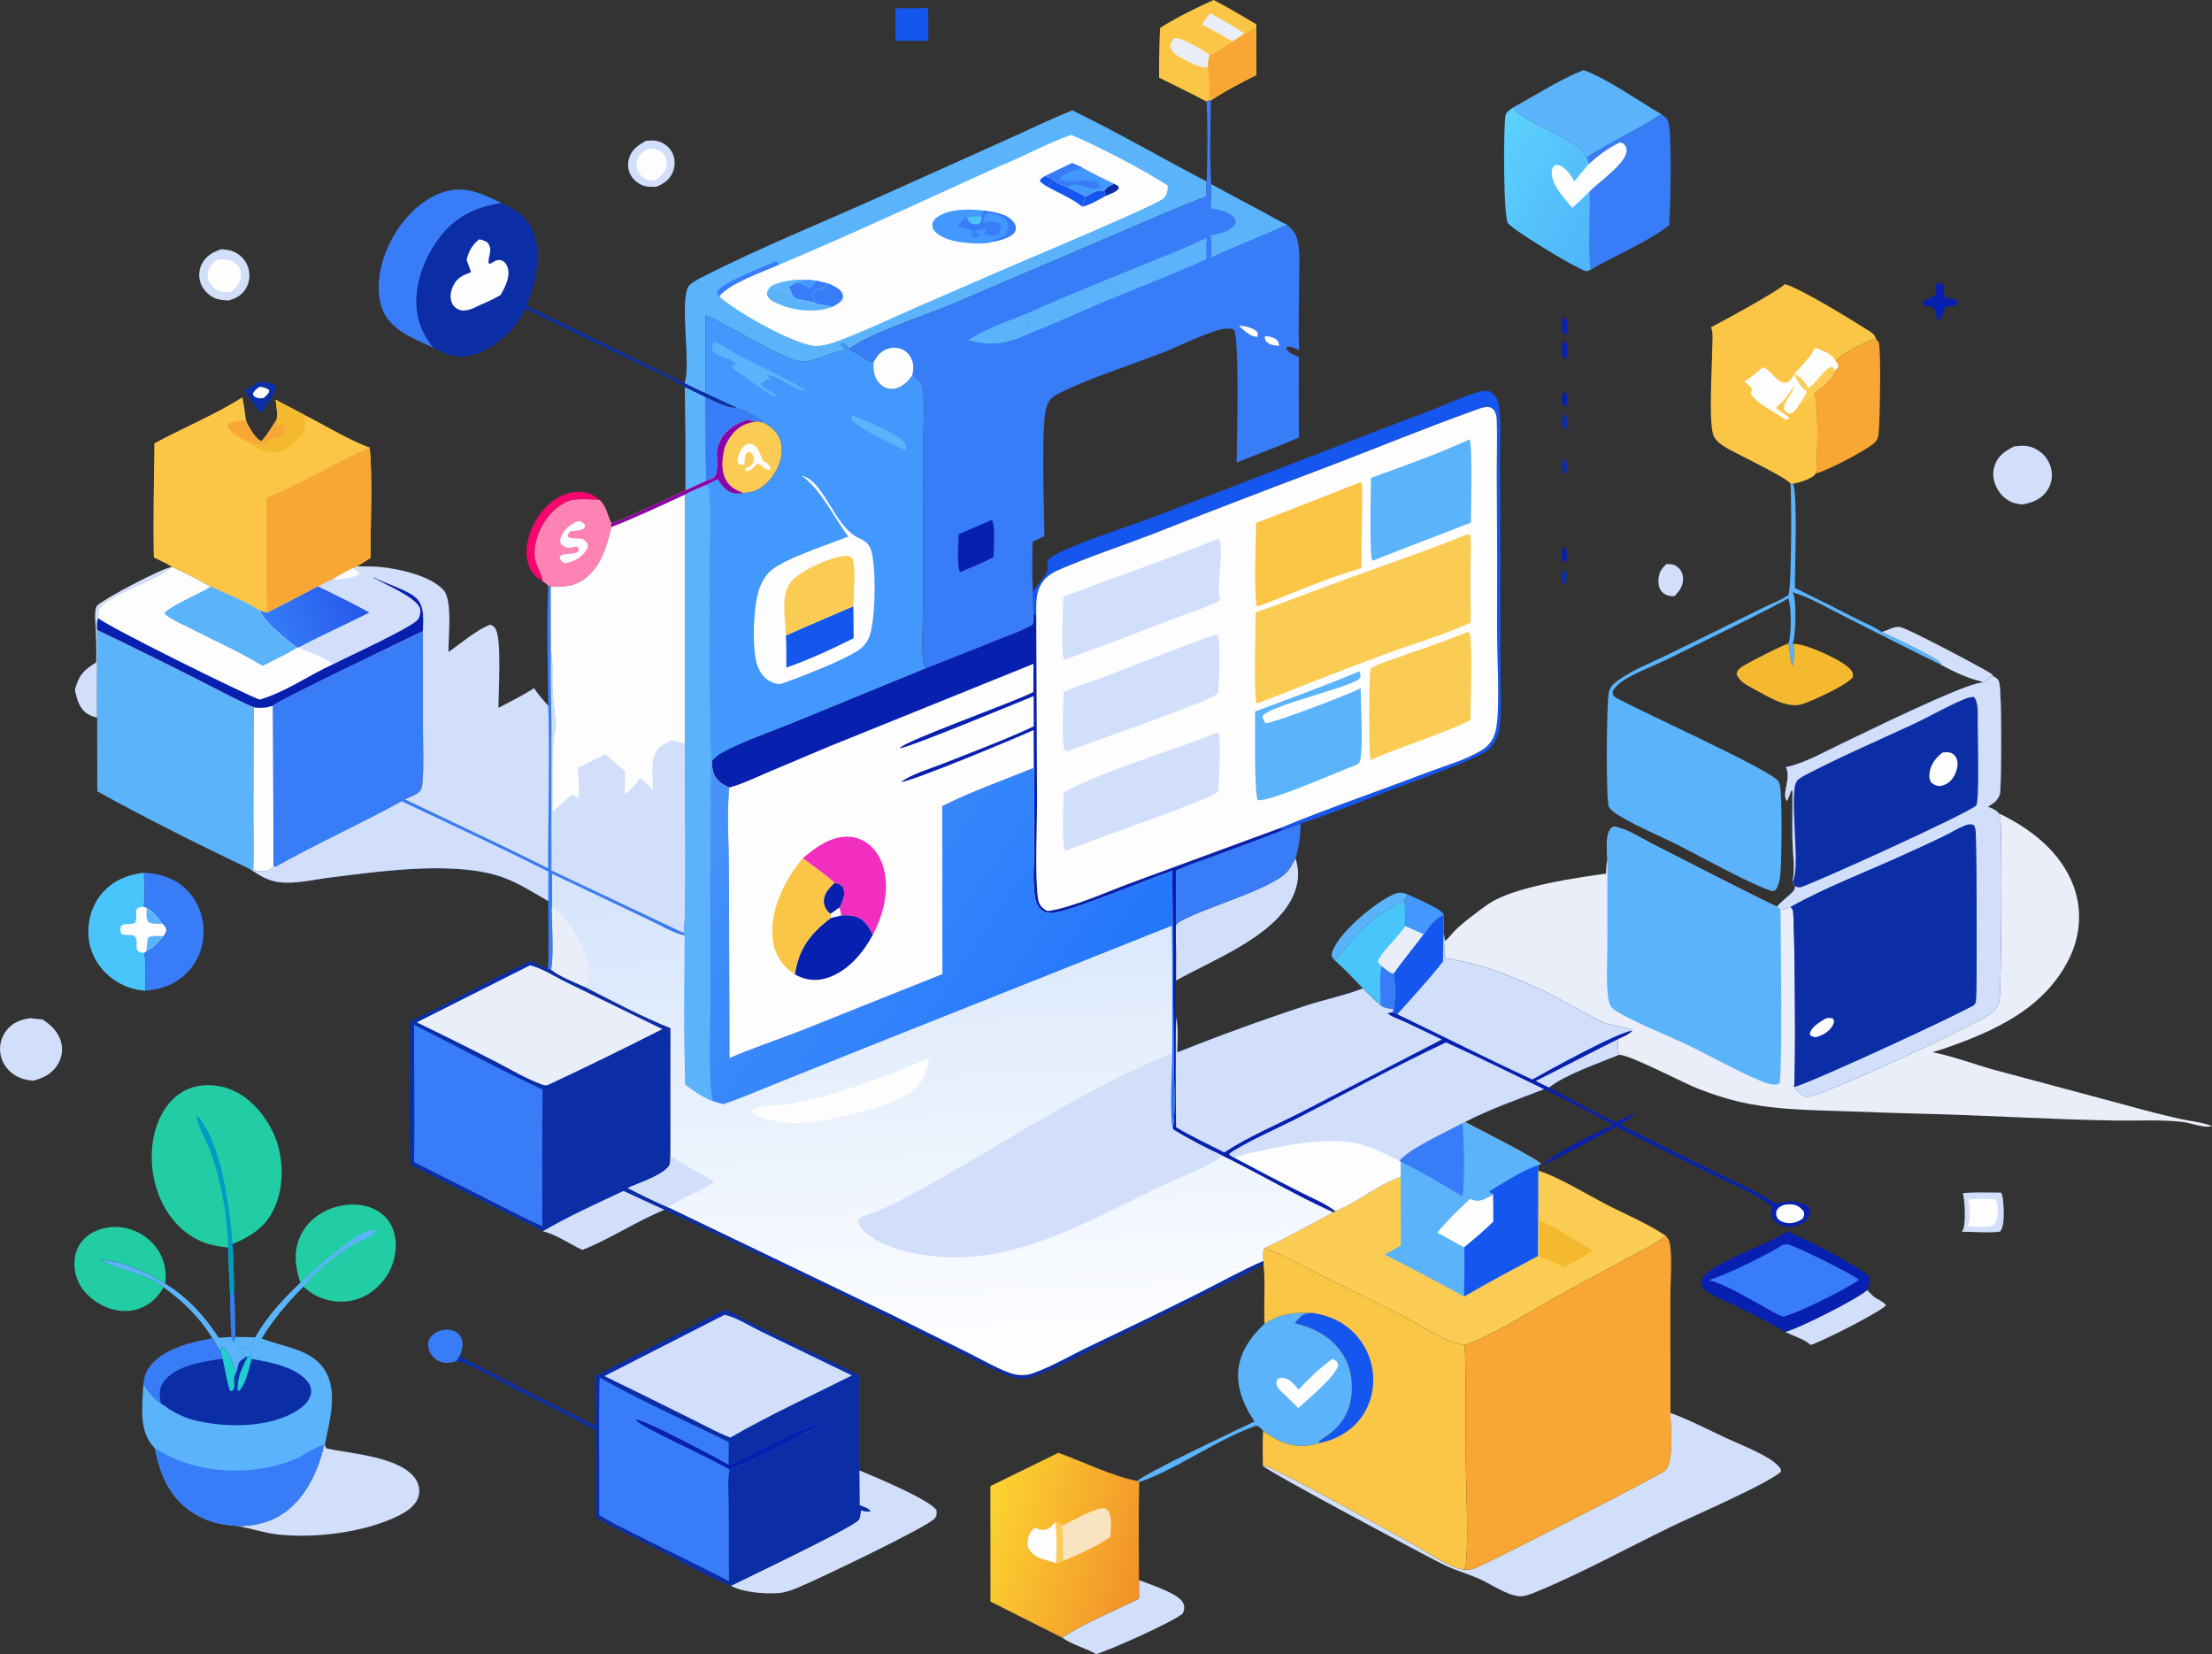 <?xml version="1.0" encoding="UTF-8"?>
<!DOCTYPE svg PUBLIC "-//W3C//DTD SVG 1.1//EN" "http://www.w3.org/Graphics/SVG/1.1/DTD/svg11.dtd">
<!-- Creator: CorelDRAW 2019 (64-Bit) -->
<svg xmlns="http://www.w3.org/2000/svg" xml:space="preserve" width="133.734mm" height="99.986mm" version="1.1" style="shape-rendering:geometricPrecision; text-rendering:geometricPrecision; image-rendering:optimizeQuality; fill-rule:evenodd; clip-rule:evenodd"
viewBox="0 0 819.19 612.47"
 xmlns:xlink="http://www.w3.org/1999/xlink"
 xmlns:xodm="http://www.corel.com/coreldraw/odm/2003">
 <rect x="0" y="0" width="819.19" height="612.47" fill="#333333" stroke="none"/>
 <defs>
  <style type="text/css">
   <![CDATA[
    .fil19 {fill:#0299C3;fill-rule:nonzero}
    .fil0 {fill:#0820AF;fill-rule:nonzero}
    .fil1 {fill:#0B2EA7;fill-rule:nonzero}
    .fil8 {fill:#1556EE;fill-rule:nonzero}
    .fil22 {fill:#1FCDCF;fill-rule:nonzero}
    .fil13 {fill:#22CDA5;fill-rule:nonzero}
    .fil2 {fill:#397CF8;fill-rule:nonzero}
    .fil5 {fill:#4298FD;fill-rule:nonzero}
    .fil10 {fill:#4AC5FB;fill-rule:nonzero}
    .fil6 {fill:#5BB4FB;fill-rule:nonzero}
    .fil17 {fill:#8D01AD;fill-rule:nonzero}
    .fil4 {fill:#D1DFFA;fill-rule:nonzero}
    .fil11 {fill:#EAEEF9;fill-rule:nonzero}
    .fil24 {fill:#F22EC1;fill-rule:nonzero}
    .fil9 {fill:#F4B92F;fill-rule:nonzero}
    .fil7 {fill:#F6056E;fill-rule:nonzero}
    .fil14 {fill:#F8A734;fill-rule:nonzero}
    .fil21 {fill:#F8E4C1;fill-rule:nonzero}
    .fil15 {fill:#FBC645;fill-rule:nonzero}
    .fil16 {fill:#FBCC54;fill-rule:nonzero}
    .fil12 {fill:#FE83B5;fill-rule:nonzero}
    .fil3 {fill:#FEFDFD;fill-rule:nonzero}
    .fil25 {fill:url(#id0);fill-rule:nonzero}
    .fil20 {fill:url(#id1);fill-rule:nonzero}
    .fil18 {fill:url(#id2);fill-rule:nonzero}
    .fil26 {fill:url(#id3);fill-rule:nonzero}
    .fil23 {fill:url(#id4);fill-rule:nonzero}
   ]]>
  </style>
  <linearGradient id="id0" gradientUnits="userSpaceOnUse" x1="344.27" y1="317.49" x2="353.53" y2="508.73">
   <stop offset="0" style="stop-opacity:1; stop-color:#D5E4FB"/>
   <stop offset="1" style="stop-opacity:1; stop-color:white"/>
  </linearGradient>
  <linearGradient id="id1" gradientUnits="userSpaceOnUse" x1="423.3" y1="580.63" x2="363.41" y2="563.34">
   <stop offset="0" style="stop-opacity:1; stop-color:#F29229"/>
   <stop offset="1" style="stop-opacity:1; stop-color:#FCD431"/>
  </linearGradient>
  <linearGradient id="id2" gradientUnits="userSpaceOnUse" x1="596.17" y1="82.99" x2="550.23" y2="56.44">
   <stop offset="0" style="stop-opacity:1; stop-color:#4FB5FB"/>
   <stop offset="1" style="stop-opacity:1; stop-color:#5BD1FC"/>
  </linearGradient>
  <linearGradient id="id3" gradientUnits="userSpaceOnUse" x1="395.09" y1="395.4" x2="255.36" y2="299.09">
   <stop offset="0" style="stop-opacity:1; stop-color:#2376FB"/>
   <stop offset="1" style="stop-opacity:1; stop-color:#4894FA"/>
  </linearGradient>
  <linearGradient id="id4" gradientUnits="userSpaceOnUse" x1="131.26" y1="219.44" x2="101.01" y2="233.64">
   <stop offset="0" style="stop-opacity:1; stop-color:#2759EA"/>
   <stop offset="1" style="stop-opacity:1; stop-color:#347BF7"/>
  </linearGradient>
 </defs>
 <g id="Слой_x0020_1">
  <g id="_2737195720368">
   <path class="fil0" d="M578.8 144.99l1.09 0.53c0.81,1.6 0.44,3.31 0.27,5.03l-1.3 -0.63c-0.75,-1.62 -0.31,-3.23 -0.07,-4.93z"/>
   <path class="fil1" d="M578.68 211.02c0.74,0.22 0.96,0.5 1.42,1.09 0.31,1.63 -0.02,2.81 -0.44,4.38l-1.15 -0.98c-0.52,-1.69 -0.2,-2.83 0.18,-4.5z"/>
   <path class="fil1" d="M578.8 153.29l0.95 0.53c1.03,1.49 0.72,3.25 0.65,4.99 -0.52,-0.07 -0.97,-0.25 -1.46,-0.41 -0.76,-1.65 -0.35,-3.36 -0.14,-5.11z"/>
   <path class="fil1" d="M579.14 169.72c0.41,0.33 0.7,0.75 1.02,1.16 0.4,1.75 0.1,3.19 -0.22,4.91l-0.86 -0.53c-0.98,-1.89 -0.48,-3.58 0.06,-5.54z"/>
   <path class="fil0" d="M578.71 202.43l1.12 0.71c0.77,1.67 0.36,3.45 0.17,5.22l-1.14 -0.51c-0.77,-1.72 -0.35,-3.59 -0.15,-5.42z"/>
   <path class="fil0" d="M578.94 126.13c0.44,0.3 0.85,0.7 1.25,1.05 0.5,2.03 0.17,3.8 -0.14,5.82 -0.46,-0.24 -0.91,-0.35 -1.17,-0.83 -0.89,-1.65 -0.24,-4.26 0.06,-6.04z"/>
   <path class="fil0" d="M578.67 117.43l1.34 0.71c0.8,1.76 0.49,3.68 0.38,5.56 -0.61,-0.08 -0.98,-0.25 -1.53,-0.49 -0.76,-1.8 -0.35,-3.87 -0.2,-5.78z"/>
   <path class="fil2" d="M85.23 479.71l1.44 -1.9c0.34,5.76 0.53,11.47 0.48,17.24 -0.14,0.71 -0.38,1.42 -0.57,2.13l-0.91 -2.13c-0.3,-5.11 -0.44,-10.21 -0.43,-15.33z"/>
   <path class="fil0" d="M716.94 105c0.7,-0.05 1.36,-0.02 2.06,0 0.88,0.9 0.75,0.85 0.79,2.06 0.17,5.93 2.49,1.85 5.22,4.42l0.01 1.11c-1.24,0.86 -2.22,0.65 -3.66,0.83 -1.75,0.21 -1.46,3.1 -2.7,4.67 -0.22,0.2 -0.62,0.33 -0.89,0.46l-0.64 -0.73c-0.05,-0.68 -0.07,-1.39 -0.2,-2.05 -0.25,-1.24 -0.54,-1.55 -1.57,-2.25 -1.13,-0.02 -2.04,-0.02 -3.11,-0.47l-0.27 -1.05c0.77,-1.49 3.31,-1.32 4.64,-2.74 0.49,-1.3 0.43,-2.33 0.35,-3.69l-0.04 -0.55z"/>
   <path class="fil1" d="M96.07 141.35c0.21,-0.02 0.41,-0.06 0.62,-0.06 1.47,0 4.23,0.49 5.28,1.51 0.61,2.7 -3.31,7.1 -4.77,9.46l-0.36 0.34 -0.54 -0.07c-2.14,-2.42 -3.96,-5.16 -5.85,-7.79 1.83,-1.19 3.74,-2.27 5.61,-3.39z"/>
   <path class="fil3" d="M96.22 143.2c1.22,0.17 2.63,0.43 3.52,1.31 -0.15,1.37 -1.17,1.97 -2.13,2.9 -0.65,0.02 -1.36,0.07 -2,-0.04 -1.06,-0.18 -1.48,-0.5 -2.01,-1.4 0.58,-1.53 1.35,-1.86 2.61,-2.78z"/>
   <path class="fil4" d="M617.14 208.84c1.61,0 2.9,0.06 4.19,1.15 1.25,1.05 1.92,2.44 1.96,4.07 0.09,2.92 -1.19,4.58 -3.04,6.59 -0.18,0.03 -0.36,0.06 -0.54,0.08 -1.3,0.16 -2.95,-0.39 -3.91,-1.28 -1.16,-1.07 -1.64,-2.69 -1.62,-4.23 0.03,-2.93 0.89,-4.41 2.96,-6.38z"/>
   <path class="fil5" d="M521.23 331.11c2.62,1.38 12.6,5.25 13.5,7.64 -2.99,1.02 -5.64,4.69 -7.42,7.18 -2.25,-1.02 -4.51,-2.02 -6.79,-2.99 -0.13,-3.21 -0.23,-6.43 -0.3,-9.64l1.01 -2.18z"/>
   <path class="fil6" d="M494.37 355.64c-0.7,-0.9 -1.42,-1.39 -1.11,-2.64 1.78,-7.14 15.47,-18.2 21.66,-21.3 2.57,-1.29 3.57,-1.51 6.3,-0.6l-1.01 2.18c-6.79,3.12 -12.29,7.07 -17.43,12.52 -3.09,3.11 -5.51,6.62 -8.42,9.83z"/>
   <path class="fil2" d="M169.23 503.82c-1.64,0.81 -4.02,1.04 -5.77,0.53 -1.87,-0.55 -3.28,-1.81 -4.16,-3.53 -0.71,-1.38 -1.02,-2.95 -0.5,-4.44 0.51,-1.48 1.86,-2.66 3.25,-3.31 1.89,-0.87 4.29,-1.03 6.22,-0.2 1.21,0.52 2.18,1.48 2.64,2.71 0.8,2.15 0.18,4.58 -0.72,6.58l-0.95 1.67z"/>
   <path class="fil7" d="M200.89 215.1c-0.65,-0.38 -1.3,-0.77 -1.91,-1.23 -2.28,-1.69 -3.54,-4.77 -3.86,-7.51 -0.69,-5.83 1.89,-12.36 5.48,-16.87 3.04,-3.82 7.6,-6.93 12.57,-7.34 3.51,-0.29 6.3,0.65 8.94,2.95l-0.74 -0.02c-6.39,-0.24 -10.54,-1.16 -15.82,3.6 -4.38,3.94 -7.28,9.89 -7.55,15.78 -0.22,4.77 2.98,7.89 2.9,10.65z"/>
   <path class="fil8" d="M331.56 2.99c4.07,0.18 8.12,0.09 12.18,-0l0.04 12.11 -12.17 -0.01 -0.06 -12.11z"/>
   <path class="fil4" d="M35.65 245.24c0.12,-4.18 -0.01,-8.3 -0.2,-12.47 -0.09,-1.99 -0.75,-7.19 0.58,-8.56 2.39,-2.46 24.45,-14.16 27.65,-14.25 -5.8,5.2 -23.31,10.18 -26.62,15.25 -0.52,0.79 -0.52,1.65 -0.58,2.57 -0.02,0.37 -0.04,0.73 -0.05,1.1 -0.75,1.42 -0.51,2.84 -0.44,4.39 0.11,10.83 -0.16,21.66 -0.01,32.48 -1.2,-0.33 -2.39,-0.67 -3.45,-1.34 -3.22,-2.03 -4,-5.41 -4.81,-8.86 1.46,-5.58 3.1,-7.27 7.92,-10.32z"/>
   <path class="fil6" d="M60.62 476.67c-6.27,-5.22 -18.78,-6.83 -23.29,-10.21 8.08,0.41 17.07,4.71 23.91,8.86 8.37,5.21 14.43,11.84 19.77,20.03l4.65 -0.32 0.91 2.13c0.19,-0.7 0.43,-1.41 0.57,-2.13l7.4 0.12c-0.51,1.19 -0.85,2.83 -2.17,3.32 -1.44,0.53 -3.32,0.31 -4.47,1.33 1,1.17 1.84,1.86 3.24,2.54 -0.81,0.93 -1.65,1.13 -2.33,1.78 -0.65,0.62 -0.87,3.2 -1.25,4.13 -1.29,-3.24 -2.53,-6.76 -4.73,-9.51l-0.8 0.27 -0.33 1.32c-1.17,-1.36 -1.86,-3.33 -3.03,-4.81 -4.74,-7.67 -10.76,-13.61 -18.05,-18.84z"/>
   <path class="fil4" d="M696.8 234.01l0.31 -0.08c2.14,-0.58 4.25,-2.06 6.52,-1.78 2.53,0.31 29.68,14.72 33.45,17.04 0.48,0.3 0.96,0.71 1.17,1.24l-1.11 -0.01 -0.41 0.44c-0.88,0.94 -1.5,1.79 -2.84,1.97 -0.01,-0.31 0.01,-0.14 -0.06,-0.5 -4.9,-1.06 -10.51,-3.72 -14.93,-6.13 -0.01,-0.12 0.01,-0.25 -0.03,-0.36 -0.56,-1.96 -19.12,-10.46 -22.07,-11.83z"/>
   <path class="fil4" d="M726.93 441.75c4.69,-0.36 9.43,-0.19 14.13,-0.16 0.43,0.8 0.65,1.53 0.72,2.45 0.25,3.15 0.9,9.67 -1.1,12.01 -4.48,0.54 -9.56,0.05 -14.1,0.02 0.1,-0.16 0.2,-0.31 0.29,-0.48 1.25,-2.21 0.79,-11.23 0.06,-13.84z"/>
   <path class="fil3" d="M728.96 444.16c3.33,-0.43 6.67,-0.23 10.01,-0.13 0.54,0.89 0.69,1.57 0.78,2.59 0.2,2.37 0.25,5.11 -1.34,7.03 -2.02,1.06 -7.38,0.39 -9.77,0.38 0.07,-0.12 0.17,-0.24 0.23,-0.37 1.04,-2.17 0.63,-7.22 0.09,-9.5z"/>
   <path class="fil4" d="M239.15 52.16c1.6,-0.18 3.18,-0.28 4.75,0.19 0.27,0.08 0.53,0.17 0.79,0.28 0.26,0.1 0.51,0.22 0.75,0.35 0.25,0.13 0.48,0.27 0.72,0.43 0.23,0.15 0.45,0.32 0.67,0.5 0.22,0.18 0.42,0.36 0.62,0.56 0.2,0.2 0.38,0.4 0.56,0.62 0.18,0.22 0.34,0.44 0.49,0.67 0.15,0.23 0.3,0.47 0.43,0.72 1.14,2.19 1.2,4.82 0.29,7.1 -1.19,2.98 -3.4,4.48 -6.24,5.61 -1.32,-0.01 -2.77,0.05 -4.06,-0.25 -2.08,-0.49 -4.16,-2.09 -5.24,-3.92 -1.17,-1.98 -1.35,-4.31 -0.68,-6.49 1.01,-3.28 3.35,-4.78 6.17,-6.34z"/>
   <path class="fil3" d="M240.03 55.04c0.59,-0.02 1.17,-0.03 1.76,0.01 0.21,0.01 0.41,0.04 0.62,0.08 0.2,0.04 0.41,0.08 0.61,0.14 0.2,0.06 0.39,0.13 0.59,0.21 0.19,0.08 0.38,0.17 0.56,0.27 0.18,0.1 0.36,0.21 0.53,0.33 0.17,0.12 0.33,0.25 0.49,0.38 0.16,0.14 0.31,0.28 0.45,0.43 0.14,0.15 0.27,0.31 0.4,0.48 0.84,1.14 1.08,2.57 0.84,3.95 -0.46,2.67 -2.22,4.04 -4.3,5.49 -0.61,-0 -1.22,-0 -1.83,-0.07 -1.64,-0.19 -3.23,-1.38 -4.14,-2.73 -0.86,-1.27 -1.09,-2.87 -0.76,-4.36 0.55,-2.46 2.17,-3.41 4.18,-4.58z"/>
   <path class="fil2" d="M78.67 495.52c1.18,1.48 1.86,3.45 3.03,4.81l0.73 2.74c-6.83,1.03 -17.07,2.4 -21.6,8.23 -1.66,2.14 -1.95,4.24 -1.52,6.85 0.09,0.53 0.19,1.06 0.3,1.58 -2.78,-1.7 -4.57,-4.45 -6.53,-6.98 0.23,-2.35 0.67,-4.33 2.04,-6.31 4.86,-7.01 15.68,-9.55 23.55,-10.92z"/>
   <path class="fil4" d="M661.15 493.13c4.46,-0.96 27.2,-12.39 30.26,-15.44 0.67,0.57 1.27,1.13 1.85,1.78 1.36,1.54 4.19,2.25 5.25,3.83 -2.37,2.63 -24.04,13.59 -27.96,14.7 -2.2,-2.16 -6.63,-3.32 -9.4,-4.88z"/>
   <path class="fil4" d="M81.97 92.28c1.46,0.13 2.93,0.26 4.3,0.79 0.3,0.12 0.6,0.25 0.89,0.4 0.29,0.15 0.57,0.31 0.85,0.49 0.27,0.18 0.54,0.37 0.79,0.58 0.25,0.2 0.5,0.42 0.73,0.65 0.23,0.23 0.45,0.47 0.66,0.72 0.21,0.25 0.4,0.52 0.58,0.79 0.18,0.27 0.34,0.55 0.5,0.84 0.15,0.29 0.29,0.59 0.41,0.89 1,2.48 0.94,5.36 -0.28,7.76 -1.51,2.97 -3.63,4.13 -6.64,5.07 -1.69,-0.08 -3.52,-0.16 -5.09,-0.83 -2.37,-1.01 -4.36,-2.97 -5.29,-5.38 -0.11,-0.29 -0.21,-0.58 -0.29,-0.88 -0.08,-0.3 -0.15,-0.6 -0.2,-0.9 -0.05,-0.3 -0.08,-0.61 -0.1,-0.92 -0.02,-0.31 -0.02,-0.62 -0.01,-0.93 0.01,-0.31 0.04,-0.62 0.09,-0.92 0.05,-0.31 0.11,-0.61 0.18,-0.91 0.08,-0.3 0.17,-0.59 0.28,-0.88 0.11,-0.29 0.23,-0.57 0.37,-0.85 1.51,-3.06 4.17,-4.58 7.29,-5.58z"/>
   <path class="fil3" d="M80.34 96.18c0.69,-0.09 1.38,-0.14 2.07,-0.16 2.07,-0.07 3.75,0.38 5.25,1.89 1.09,1.1 1.7,2.56 1.58,4.12 -0.2,2.69 -1.7,4.44 -3.71,6.06 -1.06,0.06 -2.18,0.13 -3.23,-0.02 -1.54,-0.21 -3.19,-1.38 -4.12,-2.58 -1,-1.29 -1.41,-2.8 -1.2,-4.42 0.32,-2.36 1.61,-3.5 3.36,-4.9z"/>
   <path class="fil4" d="M745.83 165.31c3.06,-0.38 5.45,-0.53 8.28,1.03 0.16,0.09 0.33,0.18 0.49,0.28 0.16,0.1 0.32,0.2 0.47,0.31 0.16,0.11 0.31,0.22 0.46,0.33 0.15,0.11 0.29,0.23 0.44,0.35 0.14,0.12 0.28,0.25 0.42,0.37 0.14,0.13 0.27,0.26 0.4,0.39 0.13,0.13 0.26,0.27 0.38,0.41 0.12,0.14 0.24,0.29 0.36,0.43 0.12,0.15 0.23,0.3 0.34,0.45 0.11,0.15 0.21,0.31 0.31,0.47 0.1,0.16 0.19,0.32 0.28,0.48 0.09,0.16 0.18,0.33 0.27,0.5 0.09,0.17 0.17,0.34 0.24,0.51 0.08,0.17 0.15,0.35 0.22,0.52 0.07,0.18 0.13,0.35 0.18,0.53 0.06,0.18 0.11,0.36 0.16,0.54 0.09,0.34 0.16,0.68 0.22,1.03 0.06,0.35 0.1,0.7 0.12,1.05 0.03,0.35 0.03,0.7 0.01,1.05 -0.01,0.35 -0.04,0.7 -0.09,1.05 -0.05,0.35 -0.12,0.69 -0.2,1.03 -0.09,0.34 -0.19,0.68 -0.31,1.01 -0.12,0.33 -0.26,0.65 -0.41,0.97 -0.15,0.32 -0.32,0.62 -0.51,0.92 -1.8,2.88 -4.65,4.46 -7.88,5.13 -1.33,0.51 -2.78,0.28 -4.14,-0.07 -2.94,-0.77 -5.27,-2.84 -6.72,-5.48 -1.43,-2.61 -1.89,-5.7 -0.92,-8.55 1.25,-3.67 3.91,-5.35 7.13,-7.04z"/>
   <path class="fil4" d="M11.18 377.01l4.62 0.47c3.09,2.02 5.76,4.58 6.78,8.24 0.05,0.18 0.09,0.35 0.13,0.53 0.04,0.18 0.07,0.35 0.1,0.53 0.03,0.18 0.05,0.36 0.08,0.54 0.02,0.18 0.04,0.36 0.05,0.54 0.01,0.18 0.02,0.36 0.02,0.54 0,0.18 0,0.36 -0.01,0.54 -0.01,0.18 -0.02,0.36 -0.03,0.54 -0.02,0.18 -0.04,0.36 -0.06,0.54 -0.03,0.18 -0.06,0.36 -0.09,0.54 -0.03,0.18 -0.07,0.35 -0.12,0.53 -0.04,0.18 -0.09,0.35 -0.14,0.52 -0.05,0.17 -0.11,0.34 -0.17,0.52 -0.06,0.17 -0.13,0.34 -0.2,0.51 -0.07,0.17 -0.14,0.33 -0.22,0.5 -0.08,0.16 -0.16,0.33 -0.25,0.49 -0.09,0.16 -0.18,0.32 -0.27,0.47 -2.07,3.47 -5.36,5.11 -9.13,6.06 -2.62,-0.28 -5.03,-0.81 -7.24,-2.36 -2.68,-1.88 -4.54,-4.76 -4.94,-8.03 -0.04,-0.36 -0.07,-0.73 -0.08,-1.09 -0.01,-0.37 0,-0.73 0.03,-1.1 0.03,-0.36 0.07,-0.73 0.14,-1.09 0.06,-0.36 0.14,-0.72 0.24,-1.07 0.1,-0.35 0.21,-0.7 0.34,-1.04 0.13,-0.34 0.28,-0.67 0.45,-1 0.16,-0.33 0.35,-0.64 0.54,-0.95 0.2,-0.31 0.41,-0.61 0.63,-0.89 2.34,-2.97 5.23,-4.02 8.81,-4.53z"/>
   <path class="fil4" d="M421.81 585.07c3.79,1.53 14.99,4.93 16.45,8.67 0.52,1.35 0.34,2.54 -0.3,3.77 -3.86,3.18 -26.59,13.37 -32,14.95 -3.87,-2.2 -9.11,-3.54 -12.58,-6.07 7.53,-5.21 19.89,-10.11 28.43,-14.49l-0 -6.83z"/>
   <path class="fil9" d="M663.86 238.43c0.4,-0.01 0.78,-0.01 1.17,0.01 4.35,0.22 17.58,6.11 20.36,9.5 0.83,1.01 0.9,1.52 0.78,2.79 -2.09,2.93 -14.79,8.73 -18.66,9.97 -5.89,1.9 -13.18,-3.07 -18.28,-5.74 -2.39,-1.25 -5.27,-2.75 -6.12,-5.47 0.21,-1.04 0.65,-1.56 1.44,-2.22 1.57,-1.31 16.76,-9.01 17.79,-8.95 0.03,0.13 0.06,0.25 0.09,0.38 0.59,2.6 0.37,4.88 1.23,7.48l0.27 0.16c0.38,-2.6 1.04,-5.42 -0.07,-7.92z"/>
   <path class="fil10" d="M520.22 333.29c0.07,3.21 0.17,6.43 0.3,9.64 2.27,0.98 4.53,1.98 6.79,2.99 -3.67,4.87 -7.63,9.63 -11.16,14.6 0.67,3.81 0.71,9.42 0.01,13.21 -1.67,-0.31 -3.62,-0.42 -4.91,-1.58 -2.27,-1.94 -4.36,-4.11 -6.49,-6.19 -3.41,-3.46 -6.75,-7.12 -10.39,-10.32 2.92,-3.22 5.33,-6.73 8.42,-9.83 5.14,-5.45 10.64,-9.4 17.43,-12.52z"/>
   <path class="fil2" d="M511.65 357.7c1.15,0.85 3.09,2.7 4.49,2.82 0.67,3.81 0.71,9.42 0.01,13.21 -1.67,-0.31 -3.62,-0.42 -4.91,-1.58 0.17,-4.54 -0.61,-10.08 0.4,-14.45z"/>
   <path class="fil11" d="M516.08 348.28c1.59,-1.68 2.99,-3.54 4.43,-5.35 2.27,0.98 4.53,1.98 6.79,2.99 -3.67,4.87 -7.63,9.63 -11.16,14.6 -1.41,-0.13 -3.34,-1.98 -4.49,-2.82 -0.86,-0.7 -1.04,-0.74 -1.33,-1.8 1.11,-2.79 3.83,-5.33 5.76,-7.62z"/>
   <path class="fil2" d="M53.3 323.14c6.63,0.37 12.42,2.35 16.9,7.47 3.87,4.42 5.59,10.37 5.11,16.19 -0.03,0.35 -0.06,0.7 -0.11,1.06 -0.05,0.35 -0.1,0.7 -0.16,1.05 -0.06,0.35 -0.13,0.7 -0.21,1.04 -0.08,0.34 -0.17,0.69 -0.26,1.03 -0.1,0.34 -0.2,0.68 -0.31,1.01 -0.11,0.34 -0.23,0.67 -0.36,1 -0.13,0.33 -0.27,0.66 -0.41,0.98 -0.15,0.32 -0.3,0.64 -0.46,0.96 -0.16,0.32 -0.33,0.63 -0.51,0.93 -0.18,0.31 -0.36,0.61 -0.55,0.91 -0.19,0.3 -0.39,0.59 -0.6,0.88 -0.21,0.29 -0.42,0.57 -0.64,0.85 -0.22,0.28 -0.45,0.55 -0.68,0.82 -0.23,0.27 -0.47,0.53 -0.72,0.78 -0.25,0.25 -0.5,0.5 -0.76,0.74 -0.26,0.24 -0.52,0.48 -0.79,0.71 -4.07,3.45 -8.69,4.82 -13.92,5.31 -0.35,-4.53 0.7,-9.6 -0.51,-13.98l0.84 -0.57c2.63,-1.63 4.5,-3.16 6.33,-5.66 0.58,-0.62 0.8,-1.33 1.1,-2.1 -0.27,-1.38 -0.5,-1.51 -1.44,-2.49 -1.66,-2.13 -3.39,-4.55 -5.82,-5.81l-1.11 -0.49c0.45,-4.13 0.14,-8.44 0.07,-12.6z"/>
   <path class="fil12" d="M200.89 215.1c0.08,-2.76 -3.12,-5.87 -2.9,-10.65 0.27,-5.89 3.18,-11.84 7.55,-15.78 5.28,-4.76 9.44,-3.84 15.82,-3.6l0.74 0.02c2.66,2.61 2.8,5.6 4.37,8.71 -0.17,0.67 -0.26,0.67 -0,1.34 -1.78,7.38 -4.23,15.82 -11.2,19.98 -3.58,2.14 -7.29,2.33 -11.33,2.02l-0.94 -0.25c-0.59,-0.68 -1.41,-1.24 -2.11,-1.81z"/>
   <path class="fil3" d="M213.95 192.95c1.34,0.13 1.84,0.37 2.71,1.43l-0.25 1.11c-1.48,1.21 -3.29,0.85 -5.16,1.2 -0.84,0.93 -0.88,0.86 -0.87,2.1 1.48,0.9 3.43,0.45 5.18,0.67 1.18,0.82 1.56,1.01 2.21,2.33 -0.06,0.66 -0.13,1.12 -0.5,1.69 -1.96,3.03 -4.61,4.46 -8.05,5.06 -0.19,-0.06 -0.4,-0.09 -0.57,-0.19 -0.87,-0.47 -1.31,-1.39 -1.47,-2.29 2.15,-1.63 4.85,-0.35 7.04,-1.85l0.09 -1.33 -0.84 -0.52c-0.9,0.18 -1.87,0.42 -2.78,0.44 -1.23,0.04 -2.11,-0.61 -2.98,-1.39 -0.22,-0.97 -0.38,-1.38 -0.02,-2.35 1.17,-3.14 3.38,-4.75 6.28,-6.11z"/>
   <path class="fil13" d="M60.62 476.67c-0.99,1.56 -2.02,3.01 -3.33,4.31 -0.18,0.18 -0.37,0.36 -0.57,0.53 -0.19,0.17 -0.39,0.34 -0.59,0.5 -0.2,0.16 -0.41,0.32 -0.62,0.47 -0.21,0.15 -0.42,0.3 -0.64,0.44 -0.22,0.14 -0.44,0.28 -0.66,0.41 -0.22,0.13 -0.45,0.26 -0.68,0.37 -0.23,0.12 -0.46,0.23 -0.7,0.34 -0.24,0.11 -0.47,0.21 -0.72,0.3 -0.24,0.1 -0.48,0.19 -0.73,0.27 -0.25,0.08 -0.49,0.16 -0.74,0.23 -0.25,0.07 -0.5,0.14 -0.75,0.19 -0.25,0.06 -0.51,0.11 -0.76,0.16 -0.25,0.05 -0.51,0.09 -0.77,0.12 -0.26,0.03 -0.52,0.06 -0.77,0.08 -0.26,0.02 -0.52,0.03 -0.78,0.04 -0.26,0.01 -0.52,0.01 -0.78,0 -5.36,-0.1 -10.49,-2.67 -14.12,-6.55 -0.19,-0.19 -0.37,-0.39 -0.54,-0.6 -0.18,-0.2 -0.35,-0.41 -0.51,-0.63 -0.16,-0.21 -0.32,-0.43 -0.48,-0.65 -0.15,-0.22 -0.3,-0.45 -0.44,-0.67 -0.14,-0.23 -0.28,-0.46 -0.41,-0.7 -0.13,-0.24 -0.25,-0.47 -0.37,-0.72 -0.12,-0.24 -0.23,-0.49 -0.33,-0.74 -0.1,-0.25 -0.2,-0.5 -0.3,-0.75 -0.09,-0.25 -0.18,-0.51 -0.26,-0.77 -0.08,-0.26 -0.15,-0.52 -0.22,-0.78 -0.07,-0.26 -0.12,-0.52 -0.18,-0.79 -0.05,-0.26 -0.1,-0.53 -0.14,-0.8 -0.04,-0.27 -0.07,-0.53 -0.1,-0.8 -0.03,-0.27 -0.04,-0.54 -0.06,-0.8 -0.01,-0.27 -0.02,-0.54 -0.01,-0.81 0,-0.27 0.01,-0.54 0.03,-0.81 0.18,-3.51 1.61,-6.71 4.3,-9.01 3.45,-2.95 8.47,-4.18 12.93,-3.64 0.31,0.04 0.62,0.09 0.93,0.14 0.31,0.05 0.62,0.12 0.92,0.18 0.31,0.07 0.61,0.14 0.91,0.23 0.3,0.08 0.6,0.17 0.9,0.27 0.3,0.1 0.6,0.2 0.89,0.32 0.29,0.11 0.58,0.23 0.87,0.36 0.29,0.13 0.57,0.26 0.85,0.4 0.28,0.14 0.56,0.29 0.83,0.44 0.27,0.15 0.54,0.31 0.81,0.48 0.27,0.17 0.53,0.34 0.79,0.52 0.26,0.18 0.51,0.37 0.76,0.56 0.25,0.19 0.49,0.39 0.73,0.59 0.24,0.2 0.47,0.41 0.7,0.63 0.23,0.22 0.45,0.44 0.67,0.66 0.22,0.23 0.43,0.46 0.64,0.69 0.21,0.24 0.41,0.48 0.6,0.72 3.14,4 4.18,8.68 3.58,13.67 -6.84,-4.14 -15.83,-8.45 -23.91,-8.86 4.51,3.37 17.02,4.98 23.29,10.21z"/>
   <path class="fil10" d="M53.85 366.85c-0.56,-0.03 -1.12,-0.09 -1.68,-0.17 -0.56,-0.08 -1.11,-0.17 -1.66,-0.29 -0.55,-0.12 -1.09,-0.25 -1.63,-0.41 -0.54,-0.16 -1.07,-0.33 -1.6,-0.53 -0.53,-0.2 -1.05,-0.41 -1.56,-0.65 -0.51,-0.23 -1.01,-0.49 -1.51,-0.76 -0.49,-0.27 -0.97,-0.56 -1.45,-0.87 -0.47,-0.31 -0.93,-0.63 -1.38,-0.97 -4.56,-3.44 -7.75,-8.64 -8.48,-14.33 -0.75,-5.8 0.77,-11.97 4.44,-16.57 4.04,-5.06 9.65,-7.43 15.95,-8.16 0.07,4.16 0.38,8.46 -0.07,12.6l1.11 0.49c2.44,1.26 4.17,3.68 5.82,5.81 0.95,0.98 1.17,1.11 1.44,2.49 -0.29,0.77 -0.52,1.49 -1.1,2.1 -1.83,2.5 -3.7,4.03 -6.33,5.66l-0.84 0.57c1.2,4.38 0.16,9.45 0.51,13.98z"/>
   <path class="fil3" d="M53.23 335.74l1.11 0.49c2.44,1.26 4.17,3.68 5.82,5.81 0.95,0.98 1.17,1.11 1.44,2.49 -0.29,0.77 -0.52,1.49 -1.1,2.1 -1.83,2.5 -3.7,4.03 -6.33,5.66l-0.84 0.57c-0.95,-0.04 -1.51,-0.34 -2.35,-0.74 -0.91,-1.74 -0.02,-2.76 -0.5,-4.48 -0.64,-2.3 -3.86,-0.9 -5.57,-1.84 -0.39,-1.26 -0.4,-1.73 -0.06,-3 1.72,-1.12 3.34,-0.19 5.18,-1.09 0.79,-1.67 0.28,-3.04 0.37,-4.85 1.06,-1.07 1.36,-0.94 2.81,-1.11z"/>
   <path class="fil6" d="M54.35 336.23c2.44,1.26 4.17,3.68 5.82,5.81 -1.77,-0.01 -3.69,0.22 -5.28,-0.66 -0.95,-1.5 -0.6,-3.44 -0.54,-5.15z"/>
   <path class="fil6" d="M54.19 352.29c0.28,-1.78 0.12,-3.37 0.7,-5.12 1.74,-0.92 3.68,-0.56 5.63,-0.54 -1.83,2.5 -3.7,4.03 -6.33,5.66z"/>
   <path class="fil4" d="M479.75 317.83c1.65,4.7 1.15,9.71 -0.97,14.2 -7.07,14.95 -29.52,23.31 -43.28,31.06 0.06,-6.83 0.03,-13.65 -0.09,-20.48 2.77,-4.27 33.07,-12.09 40.66,-19.22 1.65,-1.55 2.65,-3.57 3.68,-5.56z"/>
   <path class="fil2" d="M474.61 307.53c2.4,-0.8 4.77,-1.58 7.09,-2.61 -0.13,4.52 -0.6,8.58 -1.94,12.9 -1.03,1.99 -2.03,4.01 -3.68,5.56 -7.59,7.13 -37.89,14.95 -40.66,19.22l0.03 -20.32c4.55,-2.16 9.55,-3.7 14.28,-5.45 8.32,-3.04 16.61,-6.15 24.88,-9.31z"/>
   <path class="fil14" d="M679.81 133.72c0.15,-0.17 0.29,-0.35 0.44,-0.52 1.93,-2.16 11.6,-7.53 14.49,-7.68 0.27,0.32 0.86,0.86 1.01,1.22 0.96,2.3 0.43,29.24 0.04,33.16 -0.19,1.99 -0.35,3.05 -1.91,4.35 -3.37,2.8 -17.16,10.07 -21.29,10.98 0.42,-4.78 1.1,-26.28 -0.82,-29.94 0.09,-0.05 0.18,-0.09 0.26,-0.14 2.26,-1.41 6.83,-5.32 7.41,-7.91 0.49,-0.33 0.92,-0.77 1.36,-1.17 0.02,-1.32 -0.21,-1.37 -1.01,-2.35z"/>
   <path class="fil2" d="M160.54 128.72c-0.27,-0.11 -0.54,-0.22 -0.8,-0.34 -6.74,-3.02 -15.45,-6.46 -18.16,-13.92 -2.86,-7.85 -0.78,-17.18 2.77,-24.46 3.93,-8.04 11.12,-16.06 19.84,-18.88 7.96,-2.57 14.56,0.61 21.58,4.11 -9.38,1.3 -17.26,5.11 -23.03,12.84 -5.73,7.68 -9.7,18.16 -8.19,27.83 0.78,4.95 2.85,8.99 6,12.83z"/>
   <path class="fil6" d="M586.38 25.98c7.95,2.56 20.97,11.76 28.83,16.26 -8.84,5.97 -18.66,10.22 -27.52,16.04 -3.48,-7.42 -23.14,-12.29 -27.31,-18.48 8.36,-4.56 17.18,-10.32 26,-13.82z"/>
   <path class="fil15" d="M449.45 0c5.4,2.77 10.59,5.9 15.81,9 0.03,3.54 -0.03,7.08 -0.05,10.62l0.09 8.16c-5.65,2.84 -11.68,5.92 -16.92,9.47l-0.59 -0.1 -0.96 0.44c-5.78,-3.07 -11.71,-5.91 -17.57,-8.83 -0.02,-6.17 0.03,-12.3 0.37,-18.46 6.17,-3.85 13.18,-7.33 19.82,-10.3z"/>
   <path class="fil11" d="M445.1 9.04c0.96,-1.48 1.99,-2.8 3.14,-4.14 4.27,2.42 8.59,4.78 12.64,7.55l-4.54 2.98c-3.43,-2.39 -7.59,-4.29 -11.24,-6.4z"/>
   <path class="fil11" d="M447.31 24.76c-0.11,0.06 -0.21,0.15 -0.33,0.18 -2.1,0.64 -9.16,-3.06 -10.96,-4.35 -1.49,-1.07 -2.35,-1.98 -2.65,-3.81 0.35,-1.35 0.73,-1.82 1.78,-2.71 2.46,-0.17 10.77,4.58 12.84,6.31 -0.4,1.5 -0.68,2.82 -0.68,4.37z"/>
   <path class="fil14" d="M460.88 12.46c1.39,-0.61 2.67,-1.27 3.96,-2.07 0.05,3.03 -0.1,6.24 0.36,9.23l0.09 8.16c-5.65,2.84 -11.68,5.92 -16.92,9.47l-0.59 -0.1c-0.01,-3.98 0.43,-8.52 -0.47,-12.39 0,-1.55 0.28,-2.87 0.68,-4.37 2.8,-0.8 5.92,-3.33 8.35,-4.94l4.54 -2.98z"/>
   <path class="fil4" d="M318.23 544.44c5.18,2.18 26.05,10.76 28.59,14.76 0.13,1.28 0.19,1.9 -0.61,2.98 -2.25,3.04 -44.23,23.02 -50.72,25.68 -2.34,0.96 -4.64,1.81 -7.17,2.01 -5.05,0.39 -13.17,-0.23 -17.65,-2.69 6.56,-3.27 43.86,-20.95 47.25,-24.31 0.92,-0.92 0.44,-2.41 1.02,-3.66 1.15,0.3 2.28,0.78 3.44,0.33 -0.97,-1.22 -2.63,-1.57 -4.06,-2.16l-0.08 -12.93z"/>
   <path class="fil16" d="M253.76 143.37l7.39 3.61c3.09,1.31 8.38,4.37 11.7,3.92 2.97,0.69 8.42,3.37 10.29,5.75 2.96,1.7 5.16,3.61 6.07,7.06 1.02,3.87 -0.2,8.04 -2.23,11.38 -1.89,3.1 -4.93,6.11 -8.53,7.04 -0.96,0.25 -2.02,0.31 -3,0.4 -0.06,0.01 -0.11,0.01 -0.17,0.02 -0.58,0.13 -1.16,0.2 -1.75,0.21 -0.59,0.01 -1.18,-0.03 -1.76,-0.13 -2.85,-0.52 -4.49,-2.92 -5.98,-5.16 -1.52,0.68 -2.98,1.42 -4.45,2.21 -2.55,1.15 -5.3,2.18 -7.74,3.53 -8.94,4.1 -17.96,8.38 -27.13,11.95 -0.26,-0.68 -0.16,-0.68 0,-1.34 9.33,-3.65 18.36,-8.09 27.43,-12.33 0.05,-12.71 0,-25.41 -0.15,-38.12z"/>
   <path class="fil3" d="M275.74 171.91l-1.69 0.21c-0.72,-0.7 -0.89,-0.76 -0.86,-1.84 0.05,-1.53 1,-3.77 2.09,-4.86 0.92,-0.91 1.54,-1 2.78,-1.12 1.71,0.67 2.55,1.63 3.28,3.32 0.4,0.93 0.76,1.88 1.07,2.85 1.32,0.87 2.4,1.48 3.06,3l-0.47 0.51c-1.85,-0.17 -2.93,-1.36 -4.29,-2.51 -1.23,1.17 -2.38,2.53 -4.02,3.07l-0.63 -0.45 -0.11 -0.84c1.06,-0.21 1.95,-0.44 2.61,-1.38 0.52,-0.74 0.82,-1.71 0.56,-2.61 -0.33,-1.16 -0.72,-1.49 -1.74,-2.03l-0.95 0.55c-0.74,1.38 -0.67,2.61 -0.68,4.13z"/>
   <path class="fil17" d="M276.27 155.53l4.21 0.52c-3.83,0.41 -6.78,1.65 -9.27,4.69 -1.19,1.45 -2.19,3.29 -2.88,5.03 -0.92,3.95 -1.51,8.65 0.73,12.29 1.53,2.49 3.61,3.51 6.23,4.49 -0.58,0.13 -1.16,0.2 -1.75,0.21 -0.59,0.01 -1.18,-0.03 -1.76,-0.13 -2.85,-0.52 -4.49,-2.92 -5.98,-5.16 -1.52,0.68 -2.98,1.42 -4.45,2.21 -2.55,1.15 -5.3,2.18 -7.74,3.53 -8.94,4.1 -17.96,8.38 -27.13,11.95 -0.26,-0.68 -0.16,-0.68 0,-1.34 9.33,-3.65 18.36,-8.09 27.43,-12.33l7.43 -3.44c0.11,-0.03 0.22,-0.04 0.33,-0.08 0.83,-0.3 2.5,-0.88 3.02,-1.54 1.63,-2.05 0.42,-7.49 0.92,-10.14 0.28,-1.48 1.02,-2.94 1.66,-4.3 2.59,-3.44 5.04,-4.87 9,-6.45z"/>
   <path class="fil2" d="M261.15 146.98c3.09,1.31 8.38,4.37 11.7,3.92 2.97,0.69 8.42,3.37 10.29,5.75l-2.67 -0.6 -4.21 -0.52c-3.96,1.58 -6.41,3.02 -9,6.45 -0.64,1.36 -1.38,2.82 -1.66,4.3 -0.5,2.65 0.71,8.09 -0.92,10.14 -0.53,0.66 -2.19,1.25 -3.02,1.54 -0.11,0.04 -0.22,0.05 -0.33,0.08 -0.24,-10.35 -0.1,-20.72 -0.18,-31.08z"/>
   <path class="fil6" d="M253.76 143.37l7.39 3.61c0.08,10.35 -0.06,20.73 0.18,31.08l-7.43 3.44c0.05,-12.71 0,-25.41 -0.15,-38.12z"/>
   <path class="fil13" d="M111.27 474.97c-2.06,-5.95 -2.71,-11.91 0.18,-17.74 2.41,-4.87 6.82,-8.34 11.94,-10.03 5,-1.65 10.9,-1.74 15.65,0.72 3.38,1.75 5.78,4.66 6.86,8.31 1.48,5.01 0.48,10.69 -2.07,15.19 -2.66,4.69 -7.16,8.46 -12.39,9.88 -0.32,0.08 -0.64,0.16 -0.97,0.23 -0.32,0.07 -0.65,0.13 -0.98,0.18 -0.33,0.05 -0.65,0.1 -0.98,0.13 -0.33,0.04 -0.66,0.06 -0.99,0.08 -0.33,0.02 -0.66,0.03 -0.99,0.04 -0.33,0 -0.66,-0 -0.99,-0.01 -0.33,-0.01 -0.66,-0.03 -0.99,-0.06 -0.33,-0.03 -0.66,-0.07 -0.99,-0.11 -0.33,-0.04 -0.66,-0.1 -0.98,-0.16 -0.33,-0.06 -0.65,-0.13 -0.97,-0.21 -0.32,-0.08 -0.64,-0.16 -0.96,-0.25 -0.32,-0.09 -0.63,-0.19 -0.95,-0.3 -0.31,-0.11 -0.62,-0.22 -0.93,-0.35 -0.31,-0.12 -0.61,-0.25 -0.91,-0.39 -0.3,-0.14 -0.6,-0.28 -0.89,-0.44 -0.29,-0.15 -0.58,-0.31 -0.87,-0.48 -1.33,-0.8 -2.63,-1.76 -3.73,-2.84 -5.99,6.06 -10.99,11.91 -15.5,19.19 -1.47,2.05 -3.59,4.43 -4.45,6.78l-0.8 0.19 -0.46 -0.16c-1.4,-0.68 -2.24,-1.37 -3.24,-2.54 1.15,-1.02 3.03,-0.8 4.47,-1.33 1.32,-0.48 1.66,-2.13 2.17,-3.32 4.33,-7.64 10.36,-14.22 16.73,-20.19z"/>
   <path class="fil6" d="M111.27 474.97c4.62,-4.16 20.87,-19.57 26.74,-19.49 0.71,0.01 0.67,0.15 1.15,0.59 -1.17,1.78 -6.74,3.65 -8.84,4.97 -6.22,3.9 -13.45,9.49 -17.97,15.31 -5.99,6.06 -10.99,11.91 -15.5,19.19 -1.47,2.05 -3.59,4.43 -4.45,6.78l-0.8 0.19 -0.46 -0.16c-1.4,-0.68 -2.24,-1.37 -3.24,-2.54 1.15,-1.02 3.03,-0.8 4.47,-1.33 1.32,-0.48 1.66,-2.13 2.17,-3.32 4.33,-7.64 10.36,-14.22 16.73,-20.19z"/>
   <path class="fil2" d="M615.22 42.24c1.55,1.04 2.36,1.75 2.78,3.61 1.22,5.39 0.64,31.01 0.14,37.58 -8.58,6.48 -19.57,10.98 -28.94,16.35 -1.12,-2.43 -0.19,-24.21 -0.48,-28.96 3.3,-3.39 13.24,-10.1 13.66,-14.86 0.07,-0.84 -0.12,-1.59 -0.68,-2.23 -0.71,-0.82 -0.85,-0.85 -1.93,-0.94 -4.33,2.12 -7.77,4.71 -11.35,7.92l-0.73 -2.43c8.87,-5.82 18.68,-10.08 27.52,-16.04z"/>
   <path class="fil4" d="M119.99 535.1l0.31 0.07 0.5 1.09c9.17,2.1 27.55,2.99 33.17,11.48 0.15,0.23 0.29,0.46 0.41,0.7 0.12,0.24 0.24,0.49 0.34,0.74 0.1,0.25 0.18,0.51 0.26,0.77 0.07,0.26 0.13,0.52 0.18,0.79 0.04,0.27 0.07,0.54 0.09,0.81 0.02,0.27 0.02,0.54 0.01,0.81 -0.01,0.27 -0.04,0.54 -0.08,0.81 -0.04,0.27 -0.09,0.53 -0.16,0.8 -0.88,3.28 -3.99,5.48 -6.86,6.96 -12.56,6.49 -31.79,8.86 -45.74,7.18 -4.88,-0.59 -9.52,-2.22 -14.35,-3.03 6.04,-0.11 11.1,-1.04 16.28,-4.35 8.57,-5.48 13.51,-15.96 15.65,-25.61z"/>
   <path class="fil8" d="M382.52 219.23c1.49,-2.51 4.28,-5.26 5.36,-7.77 0.9,-2.1 -1.31,-3.24 1.34,-5.12 5.67,-4.04 29.35,-11.65 37.73,-14.8l64.73 -24.93c12.88,-5.05 25.79,-10.01 38.74,-14.87 5.74,-2.2 11.88,-5.27 17.79,-6.76 1.23,-0.31 2.18,-0.35 3.43,-0.13 1.65,1.16 2.89,2.27 3.27,4.34 1.19,6.6 0.59,14.11 0.62,20.84l0.12 37.26 0.03 40.39c-0.01,7.11 0.48,14.66 -0.31,21.74 -0.26,2.27 -1.46,5.07 -2.9,6.85 -1.34,1.68 -3.74,2.89 -5.66,3.8 -9.43,4.5 -19.8,7.9 -29.59,11.63 -11.71,4.47 -23.58,9.45 -35.53,13.21 -2.32,1.02 -4.69,1.81 -7.09,2.61l-0.28 -1c17.62,-7.3 35.85,-13.47 53.67,-20.29 6.71,-2.57 15.08,-4.85 21.12,-8.7 2.75,-1.75 4.24,-4.3 4.91,-7.44 1.6,-7.55 0.41,-26.89 0.42,-35.95 0.07,-19.12 0.03,-38.23 -0.11,-57.35 -0.05,-7.08 0.24,-14.3 -0.01,-21.36 -0.04,-1.2 -0.32,-2.61 -1.07,-3.59 -0.49,-0.64 -1.34,-1.1 -2.14,-1.16 -1.36,-0.1 -3.12,0.58 -4.4,1.04 -20.24,7.25 -40.25,15.56 -60.38,23.15 -19.93,7.49 -39.8,15.14 -59.6,22.94 -10,3.83 -20.18,7.24 -30.09,11.3 -2.97,1.22 -6.89,2.57 -9.19,4.83 -4.11,4.03 -3.7,9.02 -3.66,14.28l-1.04 -0.85c-0.16,-2.7 -0.15,-5.43 -0.22,-8.14z"/>
   <path class="fil0" d="M661.66 455.93c4.04,1.12 29.31,14.31 30.51,16.9 0.73,1.58 -0.11,3.43 -0.77,4.85 -3.06,3.06 -25.8,14.48 -30.26,15.44 -6.16,-3.55 -12.6,-6.73 -18.97,-9.87 -3.25,-1.6 -7.55,-3.02 -10.32,-5.33 -1.28,-1.06 -1.75,-1.93 -1.9,-3.57 1.56,-6.13 24.99,-13.47 31.16,-18.02 0.18,-0.13 0.36,-0.27 0.54,-0.41z"/>
   <path class="fil2" d="M659.98 461.04c0.61,-0.17 1.19,-0.31 1.81,-0.34 1.85,-0.08 25.09,11.47 26.68,13.2 -5.2,3.63 -20.85,11.35 -26.71,13.24 -0.86,0.39 -1.01,0.47 -1.96,0.15 -2.05,-0.7 -4.21,-2.14 -6.14,-3.17 -6.44,-3.44 -13.85,-8.21 -20.84,-10.19 4.76,-1.02 22.92,-9.89 27.15,-12.89z"/>
   <path class="fil18" d="M589.21 99.78c-0.52,0.41 -1.17,0.48 -1.81,0.64 -3.66,-0.97 -26.67,-14.94 -28.92,-17.73 -1.77,-2.19 -1.72,-35.41 -0.96,-39.78 0.26,-1.5 1.72,-2.3 2.88,-3.1 4.17,6.18 23.83,11.05 27.31,18.48l0.73 2.43c3.58,-3.21 7.01,-5.81 11.35,-7.92 1.07,0.1 1.22,0.12 1.93,0.94 0.56,0.64 0.75,1.39 0.68,2.23 -0.42,4.75 -10.36,11.47 -13.66,14.86 0.29,4.75 -0.64,26.53 0.48,28.96z"/>
   <path class="fil3" d="M588.43 60.71c3.58,-3.21 7.01,-5.81 11.35,-7.92 1.07,0.1 1.22,0.12 1.93,0.94 0.56,0.64 0.75,1.39 0.68,2.23 -0.42,4.75 -10.36,11.47 -13.66,14.86 -2.1,2.1 -4.25,4.15 -6.43,6.17 -2.79,-3.38 -7.61,-8.32 -7.64,-12.97 -0.01,-1.36 0.2,-1.88 1.09,-2.84 0.44,-0.05 0.85,-0.1 1.28,-0.02 2.82,0.52 4.64,3.77 6.04,5.96 1.76,-2.16 3.54,-4.3 5.35,-6.41z"/>
   <path class="fil6" d="M468.31 490.17c5.73,-3.85 10.89,-4.24 17.6,-4.04 -2.5,0.21 -3.61,0.5 -5.27,2.44 -0.38,0.45 -0.75,0.91 -1.12,1.38 7.46,1.83 14.01,5.24 18.08,12.05 3.12,5.23 3.81,12.03 2.29,17.89 -1.63,6.29 -5.88,10.38 -11.29,13.63l-0.21 0.6 0.15 0.25c-1.1,0.36 -2.32,0.6 -3.46,0.78 -6.82,1.07 -11.91,-1.45 -17.29,-5.34 -0.89,-0.96 -1.23,-1.62 -2.53,-1.93 -15.02,5.28 -28.38,15.62 -43.37,20.93l-0.62 -0.44c1.53,-2.3 37.98,-19.5 43.34,-22.03 -3.54,-5.17 -6.34,-11.41 -6.1,-17.79 0.28,-7.42 4.52,-13.5 9.81,-18.38z"/>
   <path class="fil3" d="M493.45 503.16c0.28,0.12 0.62,0.26 0.89,0.42 1.1,0.66 1.03,0.82 1.27,2.03 -1.62,4.75 -11.02,12.21 -14.82,15.77l-4.93 -4.91c-0.97,-0.9 -2.41,-2.06 -2.93,-3.31 -0.46,-1.11 -0.24,-1.65 0.27,-2.66 0.64,-0.24 1.13,-0.42 1.83,-0.35 2.74,0.27 4.2,2.45 5.86,4.38 3.91,-4.11 7.91,-8.09 12.57,-11.37z"/>
   <path class="fil1" d="M185.76 75.22c5.49,2.47 9.52,5.12 11.74,10.98 3.38,8.88 0.78,18.57 -2.52,27.02l58.54 28.63c2.58,1.27 5.16,2.61 7.82,3.72 3.83,1.78 7.63,3.66 11.51,5.33 -3.32,0.44 -8.61,-2.61 -11.7,-3.92l-7.39 -3.61c-5.59,-3.68 -12.68,-6.42 -18.71,-9.36l-40.44 -19.73c-0.58,1.11 -1.2,2.2 -1.85,3.28 -3.82,6.24 -11.07,12.34 -18.31,14.01 -5.13,1.18 -9.55,-0.08 -13.92,-2.85 -3.15,-3.84 -5.22,-7.88 -6,-12.83 -1.51,-9.67 2.46,-20.15 8.19,-27.83 5.77,-7.73 13.65,-11.53 23.03,-12.84z"/>
   <path class="fil3" d="M177.46 88.63c1.33,0.2 2.13,0.54 3.23,1.3 1.97,3.08 -0.06,4.59 0.28,7.69 0.76,-0.03 0.5,0.07 1.11,-0.27 0.53,-0.29 1.06,-0.67 1.63,-0.88 0.86,-0.32 1.69,-0.27 2.49,0.16 0.96,0.51 1.6,1.65 1.88,2.67 0.9,3.37 -1.06,7.11 -2.71,9.92 -2.37,1.5 -5.07,2.57 -7.62,3.74 -2.38,1.11 -5.18,2.74 -7.83,1.66 -1.22,-0.5 -2.15,-1.39 -2.63,-2.63 -0.79,-2 -0.35,-4.32 0.56,-6.2 1.48,-3.05 3.64,-3.89 6.62,-5.02l-1.68 -4.6c0.95,-3.4 1.93,-5.27 4.66,-7.55z"/>
   <path class="fil13" d="M84.47 461.92c-2.67,-0.31 -5.36,-0.65 -7.91,-1.5 -7.37,-2.44 -13.05,-8.1 -16.46,-14.97 -4.28,-8.59 -5.21,-19.68 -2.02,-28.78 1.92,-5.47 5.56,-10.61 10.93,-13.13 4.92,-2.31 10.96,-2.2 16,-0.31 7.5,2.81 13.32,9.72 16.49,16.89 3.48,7.86 3.82,18.12 0.58,26.11 -3.14,7.77 -8.54,11.26 -15.92,14.41 0.2,5.72 0.48,11.45 0.51,17.17l-1.44 1.9c-0.31,-5.93 -0.56,-11.86 -0.76,-17.79z"/>
   <path class="fil19" d="M84.47 461.92c-0.15,-11.31 -2.57,-24.6 -6.41,-35.24 -1.46,-4.05 -4.74,-9.19 -5.22,-13.33 1.18,0.3 1.57,1.45 2.23,2.43 7.38,10.93 9.96,31.86 11.1,44.85 0.2,5.72 0.48,11.45 0.51,17.17l-1.44 1.9c-0.31,-5.93 -0.56,-11.86 -0.76,-17.79z"/>
   <path class="fil4" d="M618.62 523.17c6.93,2.47 13.69,6.06 20.37,9.16 5.22,2.42 11,4.63 15.9,7.6 1.74,1.05 3.24,2.18 4.48,3.81l0.25 1.16c-5.16,4.64 -32.4,16.35 -40.89,20.48 -16.41,7.98 -32.81,17.02 -49.66,24 -1.86,0.77 -4.7,1.9 -6.72,1.65 -4.9,-0.59 -10.48,-4.75 -15.06,-6.67 -4.29,-1.8 -8.71,-3.06 -12.9,-5.12 -5.68,-2.8 -64.81,-34.33 -66.48,-36.34 -0.09,-0.11 -0.16,-0.23 -0.24,-0.35 3.44,0.11 49.82,26.07 56.19,29.57 5.25,2.89 12.45,8.13 18.26,9.11 1.67,0.08 2.91,-0.04 4.46,-0.7 6.46,-2.75 68.59,-34.5 70.12,-36.03 3.4,-3.41 1.94,-16.68 1.9,-21.33z"/>
   <path class="fil15" d="M660.99 105.2c5.77,1.54 25.08,13.42 30.98,17.2 1.43,0.92 2.39,1.43 2.77,3.12 -2.89,0.15 -12.56,5.53 -14.49,7.68 -0.15,0.17 -0.29,0.34 -0.44,0.52 0.8,0.99 1.02,1.04 1.01,2.35 -0.44,0.39 -0.87,0.84 -1.36,1.17 -0.59,2.59 -5.16,6.5 -7.41,7.91 -0.08,0.05 -0.17,0.1 -0.26,0.14 1.91,3.66 1.23,25.16 0.82,29.94 -1.53,2.19 -6.09,3.36 -8.58,3.9l-0.95 -0.1c-2.06,-2.54 -19.53,-10.78 -23.42,-13.03 -1.93,-1.12 -4.18,-2.58 -5.07,-4.71 -1.92,-4.61 -0.51,-25.85 -0.48,-32.35 0.01,-2.12 0.37,-5.13 -0.25,-7.15 -0.06,-0.21 -0.14,-0.41 -0.2,-0.61 4.52,-2.35 24.83,-13.36 27.35,-15.99z"/>
   <path class="fil3" d="M672.1 128.72c0.35,0.11 0.7,0.23 1.04,0.37 2.38,0.94 5.59,2.16 6.67,4.63 0.8,0.99 1.02,1.04 1.01,2.35 -0.44,0.39 -0.87,0.84 -1.36,1.17 -0.59,2.59 -5.16,6.5 -7.41,7.91 -0.08,0.05 -0.17,0.1 -0.26,0.14 -1.46,1.47 -3.48,3.68 -5.48,4.29 1.23,-1.46 1.99,-2.83 2.77,-4.55l-0.05 -0.26c-2.43,-1.37 -3.35,-3.95 -4.59,-6.29 2.23,-2.49 6.61,-6.66 7.66,-9.77z"/>
   <path class="fil16" d="M669.59 143.64c3.31,-1.55 5.83,-7.48 9.04,-7.86l0.83 1.46c-0.59,2.59 -5.16,6.5 -7.41,7.91 -0.08,0.05 -0.17,0.1 -0.26,0.14 -1.46,1.47 -3.48,3.68 -5.48,4.29 1.23,-1.46 1.99,-2.83 2.77,-4.55l-0.05 -0.26c-2.43,-1.37 -3.35,-3.95 -4.59,-6.29 2.16,0.78 4.17,3.11 5.15,5.15z"/>
   <path class="fil3" d="M652.82 135.96c1.29,0.61 2.22,1.14 3.17,2.23 0.91,1.05 1.93,2.16 3.12,2.91 1.1,0.69 1.75,0.63 2.99,0.44 1.3,-0.85 1.69,-1.65 2.33,-3.04 1.23,2.34 2.15,4.92 4.59,6.29l0.05 0.26c-0.78,1.72 -1.54,3.09 -2.77,4.55 -0.14,0.42 -0.26,0.79 -0.53,1.15 -0.7,0.95 -1.8,2.27 -2.98,2.49 -0.62,-0.3 -1.36,-0.6 -1.78,-1.16 -1.71,-2.26 3.21,-6.57 3.51,-9.22 -1.7,2.28 -3.05,4.86 -5.22,6.72 -0.27,0.23 -0.54,0.46 -0.8,0.7l-0.3 0.28 -0.42 0.38c0.23,0.72 3.93,2.66 4.8,3.74l-0.28 0.53 -1.09 0.1c-3.87,-2.65 -10.4,-5.67 -12.9,-9.58l0.54 -1.45c-0.38,-1.29 -1.84,-2.15 -2.86,-2.96 2.4,-1.54 4.72,-3.42 6.82,-5.36z"/>
   <path class="fil20" d="M366.8 550.26l25.14 -12.33c9.28,3.3 19.74,8.65 29.32,10.44l0.62 0.44c-0.29,12.07 -0.1,24.17 -0.08,36.25l0 6.83c-8.54,4.38 -20.9,9.28 -28.43,14.49l-26.57 -13.37 -0.01 -42.76z"/>
   <path class="fil3" d="M390.83 563.51l2.64 1.33c0.19,4.34 0.02,8.77 0.35,13.09 -0.93,0.27 -1.87,0.5 -2.77,0.89 -3.41,-1.41 -7.37,-1.38 -9.67,-4.79 -0.83,-1.23 -1.04,-2.68 -0.72,-4.12 0.35,-1.59 1.19,-3.33 2.6,-4.2 1.09,0.41 2.28,0.88 3.47,0.75 2.05,-0.24 2.81,-1.52 4.1,-2.96z"/>
   <path class="fil16" d="M390.83 563.51l2.64 1.33c0.19,4.34 0.02,8.77 0.35,13.09 -0.93,0.27 -1.87,0.5 -2.77,0.89 0.45,-4.92 0.22,-10.39 -0.22,-15.31z"/>
   <path class="fil21" d="M393.47 564.85c3.53,-1.59 12.47,-6.96 15.82,-6.35 1.23,0.84 1.78,1.86 2.01,3.35 0.35,2.28 0.03,4.91 -0.07,7.22 -5.41,3.69 -11.44,6.27 -17.41,8.88 -0.34,-4.32 -0.16,-8.75 -0.35,-13.09z"/>
   <path class="fil6" d="M663.07 179.04l0.95 0.1c1.8,3.46 0.62,32.41 0.71,38.56 8.03,3.92 16.02,7.92 23.96,12 2.48,1.27 5.98,2.57 8.11,4.31 2.96,1.36 21.51,9.87 22.07,11.83 0.04,0.12 0.02,0.24 0.03,0.36 -12.05,-5.88 -23.98,-12.02 -35.97,-18.03 -6.09,-3.05 -12.53,-6.97 -19.06,-8.87 0.14,0.29 0.38,0.75 0.48,1.09 0.87,2.98 0.75,15.46 -0.5,18.04 1.12,2.5 0.46,5.32 0.07,7.92l-0.27 -0.16c-0.86,-2.59 -0.64,-4.88 -1.23,-7.48 -0.03,-0.13 -0.06,-0.25 -0.09,-0.38 1.2,-3.27 1.14,-13.63 -0.07,-16.82 -0.71,0.99 -40.65,20.57 -45.6,22.98 -5.16,2.51 -11.13,4.55 -15.86,7.76 -1.59,1.08 -2.73,2.17 -3.61,3.92 0.1,1.09 0.23,1.54 1.23,2.12 7.37,4.32 58.38,27.2 60.26,31.1 0.07,0.16 0.13,0.33 0.2,0.5 0.14,0.4 0.21,0.56 0.3,0.95 0.9,4.1 0.66,28.11 0.16,33.04 -0.18,1.74 -0.55,3.78 -1.51,5.26 -0.47,0.72 -0.6,0.63 -1.43,0.81 -6.77,-1.79 -27.22,-13.14 -34.51,-16.82 -7.16,-3.62 -14.74,-6.68 -21.65,-10.75 -1.49,-0.88 -3.5,-2.11 -4.38,-3.63 -1.2,-2.05 -0.89,-38.63 -0.06,-42.35 0.46,-2.05 1.76,-3.26 3.4,-4.45 5.33,-3.87 12.27,-6.53 18.22,-9.44 11.51,-5.58 22.98,-11.23 34.43,-16.95 3.23,-1.63 7.2,-3.06 10.16,-5.01 0.12,-0.08 0.23,-0.17 0.35,-0.26 1.13,-2.55 1.21,-37.13 0.7,-41.27z"/>
   <path class="fil6" d="M92.4 502.32c0.86,-2.35 2.98,-4.72 4.45,-6.78 0.1,0.04 0.21,0.09 0.31,0.13 8.44,3.47 20.02,3.79 24.3,13.92 3.31,7.83 0.27,17.69 -1.17,25.58l-0.31 -0.07c-2.13,9.66 -7.08,20.14 -15.65,25.61 -5.18,3.32 -10.25,4.24 -16.28,4.35 -6.35,-0.39 -12.02,-1.73 -17.33,-5.41 -8.11,-5.62 -11.62,-14.07 -13.34,-23.45 -0.09,-0.07 -0.19,-0.14 -0.27,-0.22 -5.92,-5.96 -4.32,-15.66 -4.04,-23.25 1.97,2.53 3.75,5.28 6.53,6.98 -0.11,-0.53 -0.21,-1.05 -0.3,-1.58 -0.43,-2.61 -0.15,-4.71 1.52,-6.85 4.53,-5.83 14.77,-7.2 21.6,-8.23l-0.73 -2.74 0.33 -1.32 0.8 -0.27c2.2,2.74 3.44,6.27 4.73,9.51 0.37,-0.93 0.6,-3.51 1.25,-4.13 0.68,-0.65 1.52,-0.86 2.33,-1.78l0.46 0.16 0.8 -0.19z"/>
   <path class="fil2" d="M57.39 536.21c14.77,9.78 36.3,10.74 52.45,3.85 2.4,-1.03 8.23,-5.1 10.15,-4.96 -2.13,9.66 -7.08,20.14 -15.65,25.61 -5.18,3.32 -10.25,4.24 -16.28,4.35 -6.35,-0.39 -12.02,-1.73 -17.33,-5.41 -8.11,-5.62 -11.62,-14.07 -13.34,-23.45z"/>
   <path class="fil1" d="M81.7 500.33l0.33 -1.32 0.8 -0.27c2.2,2.74 3.44,6.27 4.73,9.51 0.37,-0.93 0.6,-3.51 1.25,-4.13 0.68,-0.65 1.52,-0.86 2.33,-1.78l0.46 0.16 0.8 -0.19 0.78 0.87c6.46,1.05 17.08,3.07 21.04,8.82 0.87,1.27 1.21,2.66 0.91,4.18 -0.54,2.74 -3.04,4.86 -5.31,6.26 -10.31,6.35 -26.14,6.27 -37.65,3.48 -3.25,-0.79 -6.47,-2.28 -9.31,-4.02 -1.03,-0.63 -2.17,-1.75 -3.26,-2.18 -0.11,-0.53 -0.21,-1.05 -0.3,-1.58 -0.43,-2.61 -0.15,-4.71 1.52,-6.85 4.53,-5.83 14.77,-7.2 21.6,-8.23l-0.73 -2.74z"/>
   <path class="fil22" d="M91.61 502.51l0.8 -0.19 0.78 0.87c-1.01,3.61 -2.1,9.09 -4.63,11.87l-0.58 -0.22c-0.22,-4.53 1.62,-8.4 3.63,-12.33z"/>
   <path class="fil22" d="M81.7 500.33l0.33 -1.32 0.8 -0.27c2.2,2.74 3.44,6.27 4.73,9.51 -1.69,1.68 -0.25,3.96 -0.94,5.9 -0.27,0.76 -0.55,0.79 -1.23,1.03 -0.96,-1.14 -2.35,-9.8 -2.97,-12.12l-0.73 -2.74z"/>
   <path class="fil6" d="M35.99 233.27c12.57,6.03 25.07,12.19 37.51,18.49 6.81,3.43 13.52,7.18 20.54,10.16 2.6,0.38 4.57,0.15 7.05,-0.59l0.23 59.31c-0.89,1.23 -1.62,1.74 -3.18,1.96 -1.53,0.22 -2.9,0.06 -4.28,-0.62l-1.08 -0.07c-19.11,-9.12 -38.21,-18.66 -56.76,-28.9l-0.04 -27.25c-0.15,-10.82 0.12,-21.66 0.01,-32.48z"/>
   <path class="fil3" d="M101.09 261.32l0.23 59.31c-0.89,1.23 -1.62,1.74 -3.18,1.96 -1.53,0.22 -2.9,0.06 -4.28,-0.62 0.32,-6.89 0.05,-13.9 0.06,-20.8l0.13 -39.25c2.6,0.38 4.57,0.15 7.05,-0.59z"/>
   <path class="fil15" d="M57.15 164.16c10.79,-5.86 22.19,-10.48 32.61,-17.03 0.59,2.85 1,5.67 1.32,8.57 0.66,1.98 3.48,6.69 5.46,7.55 0.12,0.05 0.26,0.07 0.39,0.11 2.08,-2.43 3.75,-5.19 5.48,-7.88 0.51,-2.28 -0.09,-5.15 -0.33,-7.48l10.75 5.67c6.78,3.4 17.2,9.72 24.06,12.01 1.18,11.8 0.29,28.54 0.29,40.93l-4.9 3.03 -1.72 0.72c-2.43,1.33 -4.98,2.58 -7.3,4.08 -1.97,0.73 -3.71,1.64 -5.54,2.66 -6.22,3.3 -12.48,6.54 -18.76,9.73 -0.9,-0.09 -1.85,-0.46 -2.72,-0.71 -5.37,-3.59 -12.36,-6.16 -18.23,-8.94 -4.73,-2.55 -9.44,-5.02 -14.32,-7.26 -2.04,-1.38 -4.52,-2.39 -6.73,-3.48 -0.36,-14.06 0.11,-28.25 0.2,-42.32z"/>
   <path class="fil9" d="M102.08 148.01l10.75 5.67 0.14 5.3c-2.83,3.69 -5.57,7.62 -10.53,8.35 -3,0.44 -7.04,-1.03 -9.44,-2.84 -0.24,-0.18 -0.47,-0.38 -0.71,-0.57 -2.52,-1.58 -7.06,-3.39 -8.14,-6.22l0.72 -0.93c1.94,-0.95 4.08,-0.93 6.2,-1.06 0.66,1.98 3.48,6.69 5.46,7.55 0.12,0.05 0.26,0.07 0.39,0.11 2.08,-2.43 3.75,-5.19 5.48,-7.88 0.51,-2.28 -0.09,-5.15 -0.33,-7.48z"/>
   <path class="fil14" d="M92.3 163.92c-2.52,-1.58 -7.06,-3.39 -8.14,-6.22l0.72 -0.93c1.94,-0.95 4.08,-0.93 6.2,-1.06 0.66,1.98 3.48,6.69 5.46,7.55 0.12,0.05 0.26,0.07 0.39,0.11 2.08,-2.43 3.75,-5.19 5.48,-7.88 0,0.89 -0,1.78 -0.04,2.67l1.65 -1.02 0.98 0.26c0.61,1.15 0.6,1.3 0.49,2.6 -2.08,2.59 -6.06,1.86 -8.14,4.55 -1.81,0.42 -2.86,-1.08 -5.05,-0.62z"/>
   <path class="fil14" d="M98.75 184.39c13.01,-5.53 25.22,-12.91 38.14,-18.7 1.18,11.8 0.29,28.54 0.29,40.93l-4.9 3.03 -1.72 0.72c-2.43,1.33 -4.98,2.58 -7.3,4.08 -1.97,0.73 -3.71,1.64 -5.54,2.66 -6.22,3.3 -12.48,6.54 -18.76,9.73 -0.38,-14.14 -0.18,-28.33 -0.21,-42.47z"/>
   <path class="fil15" d="M467.87 466.86c-0.17,-1.59 -0.48,-3.23 0.33,-4.67 7.36,2.47 14.82,6.92 21.78,10.42 10.02,5.03 20.15,9.82 30.11,14.97 6.7,3.46 14.94,9.54 22.39,10.38 0.54,15.03 0.2,30.13 0.4,45.17 0.14,10.91 0.98,25.46 0.03,36.03 -0.07,0.8 -0.3,1.41 -0.77,2.06 -5.82,-0.98 -13.01,-6.22 -18.26,-9.11 -6.37,-3.5 -52.76,-29.45 -56.19,-29.57 -0.05,-4.24 -0.18,-8.49 0.1,-12.72 5.39,3.89 10.47,6.41 17.29,5.34 1.14,-0.18 2.37,-0.43 3.46,-0.78l-0.15 -0.25 0.21 -0.6c5.41,-3.25 9.67,-7.34 11.29,-13.63 1.52,-5.86 0.83,-12.66 -2.29,-17.89 -4.07,-6.81 -10.62,-10.22 -18.08,-12.05 0.36,-0.47 0.73,-0.93 1.12,-1.38 1.66,-1.94 2.77,-2.23 5.27,-2.44 -6.71,-0.19 -11.87,0.19 -17.6,4.04 -0.37,-7.35 0.39,-14.86 -0.39,-22.18l-0.06 -1.13z"/>
   <path class="fil8" d="M485.91 486.13c7.12,0.96 13.34,4.1 17.7,9.94 0.25,0.33 0.48,0.66 0.71,1 0.23,0.34 0.45,0.68 0.66,1.03 0.21,0.35 0.42,0.71 0.61,1.06 0.19,0.36 0.38,0.72 0.56,1.09 0.18,0.37 0.34,0.74 0.5,1.12 0.16,0.38 0.31,0.76 0.44,1.14 0.14,0.38 0.27,0.77 0.39,1.16 0.12,0.39 0.23,0.78 0.33,1.18 0.1,0.4 0.19,0.8 0.27,1.2 0.08,0.4 0.15,0.8 0.22,1.21 0.06,0.4 0.11,0.81 0.15,1.22 0.04,0.41 0.07,0.81 0.09,1.22 0.02,0.41 0.03,0.82 0.03,1.23 -0,0.41 -0.01,0.82 -0.03,1.23 -0.02,0.41 -0.05,0.82 -0.09,1.22 -0.04,0.41 -0.09,0.81 -0.15,1.22 -0.06,0.38 -0.12,0.76 -0.2,1.14 -0.07,0.38 -0.16,0.75 -0.25,1.12 -0.09,0.37 -0.19,0.74 -0.3,1.11 -0.12,0.37 -0.24,0.73 -0.37,1.09 -0.13,0.36 -0.27,0.72 -0.42,1.07 -0.15,0.35 -0.31,0.71 -0.47,1.05 -0.17,0.35 -0.34,0.69 -0.52,1.03 -0.18,0.34 -0.37,0.67 -0.57,1 -0.2,0.33 -0.41,0.65 -0.62,0.97 -0.22,0.32 -0.44,0.63 -0.67,0.94 -0.23,0.31 -0.47,0.61 -0.72,0.9 -0.25,0.29 -0.5,0.58 -0.76,0.86 -0.26,0.28 -0.53,0.56 -0.8,0.83 -0.28,0.27 -0.56,0.53 -0.84,0.78 -0.29,0.25 -0.58,0.5 -0.88,0.74 -0.3,0.24 -0.61,0.47 -0.92,0.7 -3.05,2.18 -6.77,3.7 -10.44,4.44l-0.15 -0.25 0.21 -0.6c5.41,-3.25 9.67,-7.34 11.29,-13.63 1.52,-5.86 0.83,-12.66 -2.29,-17.89 -4.07,-6.81 -10.62,-10.22 -18.08,-12.05 0.36,-0.47 0.73,-0.93 1.12,-1.38 1.66,-1.94 2.77,-2.23 5.27,-2.44z"/>
   <path class="fil2" d="M203 216.91l0.94 0.25 0.06 23.86c0.98,4.5 0.36,9.48 0.61,14.08 0.29,5.42 1.32,10.14 0.92,15.65l-1.23 0.94 0.01 50.58 48.8 23.07 0.45 1.05c-4.3,-0.87 -9.44,-4.01 -13.45,-5.88l-35.76 -17.02 0.01 12.71c0.04,6.41 0.9,17.1 -0.24,22.87 -0.32,-0.18 -0.82,-0.15 -1.18,-0.18 0.37,-8.38 0.11,-16.86 0.09,-25.25 -6.6,-3.7 -12.23,-7.63 -19.71,-9.7 -17.62,-4.88 -42.53,-1.31 -60.74,0.94 -6.09,0.75 -13.03,2.5 -19.1,1.78 -4.15,-0.49 -7.33,-2.42 -10.71,-4.75l1.08 0.07c1.38,0.68 2.76,0.85 4.28,0.62 1.56,-0.23 2.29,-0.73 3.18,-1.96l-0.23 -59.31c1.47,-1.68 50.66,-25.29 55.51,-27.59l0.04 36.63c0,6.43 0.39,13.11 -0.19,19.5 -0.09,0.98 -0.21,2.4 -0.97,3.14 -1.46,1.42 -3.73,2.21 -5.6,2.97 17.7,8.51 35.58,16.79 53.15,25.57 -0.13,-20.06 0.71,-40.15 0.02,-60.2 -0.22,-14.74 -0.61,-29.7 -0.05,-44.42z"/>
   <path class="fil4" d="M204 241.02c0.98,4.5 0.36,9.48 0.61,14.08 0.29,5.42 1.32,10.14 0.92,15.65l-1.23 0.94c-0.15,-10.23 -0.43,-20.43 -0.29,-30.66z"/>
   <path class="fil4" d="M101.32 320.63l0.75 0.33c15.28,-8.62 31.33,-15.78 46.68,-24.26 18.13,8.52 36.42,17.06 54.32,26.03l-0.03 10.89c-6.6,-3.7 -12.23,-7.63 -19.71,-9.7 -17.62,-4.88 -42.53,-1.31 -60.74,0.94 -6.09,0.75 -13.03,2.5 -19.1,1.78 -4.15,-0.49 -7.33,-2.42 -10.71,-4.75l1.08 0.07c1.38,0.68 2.76,0.85 4.28,0.62 1.56,-0.23 2.29,-0.73 3.18,-1.96z"/>
   <path class="fil16" d="M542.55 415.45c4.17,2.23 25.83,13.12 28.1,15.43 -0.32,0.23 -0.54,0.41 -0.92,0.51l-0.09 2.05c7.16,2.12 18.31,8.95 25.3,12.56 7.14,3.69 15.39,7.1 22.02,11.61 -4.04,3.1 -8.92,5.4 -13.39,7.84l-23.55 12.71c-8.91,4.84 -29,17.4 -37.53,19.79 -7.45,-0.85 -15.69,-6.93 -22.39,-10.38 -9.97,-5.14 -20.09,-9.94 -30.11,-14.97 -6.96,-3.49 -14.43,-7.95 -21.78,-10.42 8.66,-4.06 17.09,-8.81 25.55,-13.28l0.73 -0.52c8.4,-3.16 15.63,-9.89 24.26,-12.6l0.01 -5.57 -0.48 -0.38c3.43,-4.44 17.79,-10.9 23.2,-13.89l1.07 -0.51z"/>
   <path class="fil9" d="M570.08 451.75c6.8,3.14 13.39,7.56 19.88,11.34l-4.35 2.73 -6.38 3.57c-2.9,-1.73 -5.95,-3.24 -9.2,-4.14l0.04 -13.51z"/>
   <path class="fil6" d="M542.55 415.45c4.17,2.23 25.83,13.12 28.1,15.43 -0.32,0.23 -0.54,0.41 -0.92,0.51l-0.09 2.05 -0.07 31.58c-9.12,4.97 -18.42,9.77 -27.38,15.04 -9.71,-5.35 -19.52,-10.52 -29.42,-15.52l5.99 -3.32 -0.02 -25.44 0.01 -5.57 -0.48 -0.38c3.43,-4.44 17.79,-10.9 23.2,-13.89l1.07 -0.51z"/>
   <path class="fil3" d="M553 442.31c0.05,3.35 0.07,6.69 0.05,10.04 -3.41,3.38 -7.11,6.42 -10.78,9.51 -3.37,-1.74 -6.67,-3.65 -10,-5.48 3.73,-4.47 7.92,-8.45 12.11,-12.46 0.38,0.14 0.75,0.29 1.12,0.41 2.88,0.95 4.98,-0.71 7.49,-2.01z"/>
   <path class="fil2" d="M541.47 415.96c0.86,2.71 0.98,24.3 0.07,26.94 -7.53,-4.31 -14.89,-9.07 -22.79,-12.68l-0.48 -0.38c3.43,-4.44 17.79,-10.9 23.2,-13.89z"/>
   <path class="fil8" d="M553 442.31c-0.06,-0.05 -0.1,-0.11 -0.16,-0.15 -0.49,-0.34 -0.98,-0.6 -1.45,-0.98 5.11,-3.02 12.78,-8.08 18.34,-9.78l-0.09 2.05 -0.07 31.58c-9.12,4.97 -18.42,9.77 -27.38,15.04 0.1,-6.07 0.28,-12.15 0.07,-18.21 3.67,-3.09 7.37,-6.13 10.78,-9.51 0.02,-3.35 0,-6.69 -0.05,-10.04z"/>
   <path class="fil14" d="M616.96 457.61c0.69,0.86 1.27,1.65 1.45,2.76 1,6.08 0.21,13.5 0.2,19.72l0.02 43.07c0.05,4.65 1.51,17.92 -1.9,21.33 -1.53,1.53 -63.66,33.28 -70.12,36.03 -1.56,0.66 -2.79,0.78 -4.46,0.7 0.47,-0.65 0.7,-1.27 0.77,-2.06 0.95,-10.58 0.11,-25.12 -0.03,-36.03 -0.19,-15.04 0.14,-30.14 -0.4,-45.17 8.53,-2.39 28.62,-14.95 37.53,-19.79l23.55 -12.71c4.46,-2.43 9.35,-4.74 13.39,-7.84z"/>
   <path class="fil3" d="M253.6 183.21l0 91.96c-0.02,9.45 0.79,67.29 -0.5,70.17l-48.8 -23.07 -0.01 -50.58 1.23 -0.94c0.4,-5.51 -0.63,-10.23 -0.92,-15.65 -0.25,-4.6 0.37,-9.58 -0.61,-14.08l-0.06 -23.86c4.05,0.3 7.75,0.11 11.33,-2.02 6.97,-4.16 9.42,-12.6 11.2,-19.98 9.16,-3.57 18.18,-7.85 27.13,-11.95z"/>
   <path class="fil4" d="M204.29 271.69l1.23 -0.94c-1.09,9.91 -0.74,19.77 -0.81,29.71 2.5,-1.64 4.9,-5.09 7.34,-6.15l1.63 1.03c0.57,-0.43 0.47,-0.18 0.55,-0.74 0.43,-3.34 -0.03,-6.99 -0.2,-10.35 3.43,-1.63 6.82,-3.28 10.17,-5.07 2.4,2.17 4.77,4.39 7.33,6.37l-0.17 8.71c2.09,-1.92 4.41,-3.78 5.77,-6.32l4.69 4.51c-0.03,-4.46 -1.24,-12.17 2.17,-15.45 1.24,-1.19 3.13,-2.02 4.65,-2.83l4.96 1.02c-0.02,9.45 0.79,67.29 -0.5,70.17l-48.8 -23.07 -0.01 -50.58z"/>
   <path class="fil4" d="M130.56 210.38l1.72 -0.72c2.74,0.17 5.45,-0.03 8.19,0.23 7.01,0.66 18.85,3.16 23.77,8.6 3.49,3.87 1.72,17.54 1.86,22.93 4.28,-2.96 10.79,-8.53 15.45,-10.1 1.25,0.46 1.59,0.71 2.17,1.95 2.05,4.41 0.89,22.97 0.86,28.84 4.4,-2.35 9.04,-4.57 13.2,-7.31 1.58,2.36 3.37,4.43 5.27,6.54 0.69,20.05 -0.15,40.14 -0.02,60.2 -17.57,-8.78 -35.45,-17.06 -53.15,-25.57 1.87,-0.76 4.14,-1.54 5.6,-2.97 0.76,-0.74 0.88,-2.15 0.97,-3.14 0.58,-6.39 0.2,-13.07 0.19,-19.5l-0.04 -36.63c-4.84,2.3 -54.03,25.92 -55.51,27.59 -2.47,0.75 -4.45,0.98 -7.05,0.59 -7.02,-2.98 -13.73,-6.73 -20.54,-10.16 -12.44,-6.29 -24.94,-12.46 -37.51,-18.49 -0.08,-1.55 -0.31,-2.97 0.44,-4.39 0.01,-0.37 0.03,-0.73 0.05,-1.1 0.06,-0.92 0.06,-1.78 0.58,-2.57 3.31,-5.07 20.82,-10.05 26.62,-15.25 4.88,2.23 9.6,4.71 14.32,7.26 5.87,2.78 12.86,5.35 18.23,8.94 0.87,0.24 1.83,0.62 2.72,0.71 6.28,-3.19 12.53,-6.44 18.76,-9.73 1.83,-1.02 3.57,-1.93 5.54,-2.66 2.32,-1.5 4.88,-2.75 7.3,-4.08z"/>
   <path class="fil3" d="M123.25 214.46c2.32,-1.5 4.88,-2.75 7.3,-4.08l2.34 1.39 0.18 0.76c-1.78,1.56 -7.41,2.05 -9.82,1.92z"/>
   <path class="fil23" d="M117.72 217.13c6.44,3.11 12.83,6.24 19.11,9.67 -8.76,4.4 -17.72,8.4 -26.38,12.99l-0.46 0.07c-3.76,-2.9 -11.99,-9.32 -13.74,-13.69 0.87,0.24 1.83,0.62 2.72,0.71 6.28,-3.19 12.53,-6.44 18.76,-9.73z"/>
   <path class="fil3" d="M63.68 209.96c4.88,2.23 9.6,4.71 14.32,7.26 5.87,2.78 12.86,5.35 18.23,8.94 1.75,4.37 9.98,10.8 13.74,13.69l0.46 -0.07c3.88,1.51 9.62,3.65 12.87,6.17 4.85,-2.46 29.42,-13.74 31.4,-16.53 0.78,-1.1 1.17,-2.69 0.86,-4.01 -0.96,-4.05 -13.4,-9.22 -17.39,-11.55l0.29 -0.03c4.22,2.24 12.66,4.65 15.73,7.67 3.2,3.15 2.5,8.15 2.4,12.22 -4.84,2.3 -54.03,25.92 -55.51,27.59 -2.47,0.75 -4.45,0.98 -7.05,0.59 -7.02,-2.98 -13.73,-6.73 -20.54,-10.16 -12.44,-6.29 -24.94,-12.46 -37.51,-18.49 -0.08,-1.55 -0.31,-2.97 0.44,-4.39 0.01,-0.37 0.03,-0.73 0.05,-1.1 0.06,-0.92 0.06,-1.78 0.58,-2.57 3.31,-5.07 20.82,-10.05 26.62,-15.25z"/>
   <path class="fil0" d="M123.31 245.95c4.85,-2.46 29.42,-13.74 31.4,-16.53 0.78,-1.1 1.17,-2.69 0.86,-4.01 -0.96,-4.05 -13.4,-9.22 -17.39,-11.55l0.29 -0.03c4.22,2.24 12.66,4.65 15.73,7.67 3.2,3.15 2.5,8.15 2.4,12.22 -4.84,2.3 -54.03,25.92 -55.51,27.59 -2.47,0.75 -4.45,0.98 -7.05,0.59 -7.02,-2.98 -13.73,-6.73 -20.54,-10.16 -12.44,-6.29 -24.94,-12.46 -37.51,-18.49 -0.08,-1.55 -0.31,-2.97 0.44,-4.39 2.46,2.68 54.6,28.46 59.76,30.19 9.55,-2.84 18.09,-8.94 27.12,-13.11z"/>
   <path class="fil6" d="M78.01 217.22c5.87,2.78 12.86,5.35 18.23,8.94 1.75,4.37 9.98,10.8 13.74,13.69 -3.96,2.53 -8.54,4.54 -12.73,6.72 -8.33,-5.14 -17.76,-9.25 -26.48,-13.75 -2.89,-1.49 -6.34,-2.88 -8.94,-4.82 -0.7,-0.52 -0.68,-0.33 -0.81,-1.24 4.75,-3.9 11.71,-6.2 16.99,-9.54z"/>
   <path class="fil1" d="M220.37 509.54l32.74 -16.76c5.2,-2.62 10.44,-5.61 15.79,-7.89 15.91,8.96 32.99,16 49.24,24.37 0.02,11.71 -0.22,23.47 0.09,35.17l0.08 12.93c1.44,0.59 3.09,0.94 4.06,2.16 -1.16,0.45 -2.29,-0.03 -3.44,-0.33 -0.58,1.24 -0.09,2.74 -1.02,3.66 -3.39,3.37 -40.69,21.04 -47.25,24.31 -7.75,-2.76 -16.49,-8 -23.95,-11.86 -8.67,-4.49 -17.55,-8.62 -26.08,-13.38l-0.02 -32.22c-9.71,-5.54 -19.96,-10.38 -29.94,-15.46 -6.85,-3.49 -14.18,-8 -21.44,-10.42l0.95 -1.67c16.68,8.86 33.68,17.11 50.4,25.89 -0.04,-6.17 -0.11,-12.33 -0.21,-18.5z"/>
   <path class="fil4" d="M268.32 486.83c4.18,0.83 9.57,4.28 13.54,6.19l33.63 16.27c-14.99,7.54 -30.54,14.62 -45.04,23.02 -4.93,-1.94 -9.8,-4.67 -14.57,-7 -10.65,-5.32 -21.32,-10.58 -32.02,-15.78l44.45 -22.7z"/>
   <path class="fil2" d="M222.07 510.06c14.76,8.45 32.4,16.27 47.82,23.92l-0.07 8.36c5.55,-2.37 30.74,-15.53 34.2,-15.47 -0.83,2 -29.49,15.86 -33.58,17.31 -0.08,0.03 -0.17,0.03 -0.25,0.04 -0.87,4.11 -0.31,9.36 -0.3,13.59l0.07 27.69c-11.27,-6.02 -22.98,-11.4 -34.37,-17.23 -4.58,-2.34 -9.33,-4.55 -13.69,-7.3 0.18,-16.96 -0.28,-33.96 0.16,-50.91z"/>
   <path class="fil0" d="M270.19 544.22c-4.92,-3.47 -33.87,-16.18 -34.78,-18.52 2.8,-0.49 30,14.22 34.41,16.64 5.55,-2.37 30.74,-15.53 34.2,-15.47 -0.83,2 -29.49,15.86 -33.58,17.31 -0.08,0.03 -0.17,0.03 -0.25,0.04z"/>
   <path class="fil6" d="M397.15 40.87c16.79,8.17 33.13,17.67 49.7,26.33 -0.05,1.83 -0.08,3.67 -0.1,5.5 -11.07,4.21 -21.8,9.01 -32.7,13.64l-61.48 26.27c-10.12,4.32 -29.99,10.53 -37.94,16.5l-2.11 -2.05c-0.59,0.05 -0.7,-0.03 -1.19,0.35 0.63,0.93 1.23,1.45 2.14,2.1 -0.68,0.32 -0.98,0.34 -1.72,0.45 -4.9,0.74 -9.38,3.7 -14.39,3.91 -6.17,0.25 -28.08,-14.06 -36.08,-17.07 0.07,9.59 0.09,19.18 0.05,28.76 -2.66,-1.11 -5.23,-2.44 -7.82,-3.72 2.45,-6.36 -1.73,-28.68 1.24,-35.43 0.65,-1.48 3.92,-3.09 5.32,-3.8 21.4,-10.96 43.99,-19.99 65.92,-29.87l46.94 -21.09c8.06,-3.6 16.01,-7.53 24.22,-10.79z"/>
   <path class="fil2" d="M287.34 96.72l0.95 0.69 -0 0.72c-6.06,2.72 -17.78,6.65 -21.91,11.61l-0.83 -0.88 0.07 -1.12c3.11,-3.69 16.77,-8.76 21.72,-11.02z"/>
   <path class="fil3" d="M396.65 49.95c9.88,4.05 26.84,12.95 35.83,18.75 -0.13,1.99 -0.1,3.38 -1.68,4.81 -2.9,2.63 -52.82,23.5 -59.95,26.6l-32.78 14.25c-8.92,3.95 -17.81,8.16 -26.94,11.6 -2.86,1.08 -6.46,2.34 -9.55,2.08 -7.8,-0.64 -29.37,-12.8 -35.2,-18.31 4.13,-4.96 15.85,-8.89 21.91,-11.61 27.54,-11.56 54.69,-24.28 81.9,-36.6 8.92,-3.56 17.42,-8.42 26.47,-11.58z"/>
   <path class="fil8" d="M386.5 65.45c1.6,0.18 2.28,-0 3.45,1.15 -0.73,0.85 -1.41,1.76 -2.34,2.4 -0.82,-0.54 -1.6,-1.13 -2.38,-1.71l0 -0.8 1.28 -1.04z"/>
   <path class="fil1" d="M412.62 68.04l1.54 0.86 0.18 0.94c-1.24,1.45 -3.24,2.01 -4.96,2.72l-0.45 -1.92c0.97,-1.43 2.12,-1.98 3.69,-2.6z"/>
   <path class="fil6" d="M285.75 105.78c4.21,-1.83 9.25,-2.58 13.81,-2.1 -2.01,0.23 -3.65,0.45 -5.49,1.39l-1.9 1.08c0.07,0.12 0.13,0.25 0.2,0.37 0.39,0.75 0.68,1.36 0.74,2.21l-0.31 0.06c-0.75,-0.24 -1.37,-0.39 -1.99,-0.89 -2,-1.61 -2.55,-1.78 -5.05,-2.12z"/>
   <path class="fil8" d="M402.05 72.76c2.16,-1.2 4.32,-2.67 6.89,-2.11l0.45 1.92c-2.66,1.48 -5.62,3.29 -8.62,3.98 0.17,-1.39 0.71,-2.52 1.28,-3.78z"/>
   <path class="fil8" d="M387.6 69c0.94,-0.63 1.62,-1.54 2.34,-2.4 1.39,1.56 3.45,1.77 5.25,2.68 2.32,1.08 4.61,2.24 6.85,3.47 -0.57,1.27 -1.11,2.39 -1.28,3.78 -3.61,-3.04 -9,-5.2 -13.17,-7.54z"/>
   <path class="fil2" d="M306.66 104.92c1.82,0.84 4.6,1.85 5.37,3.85 0.24,0.62 0.25,1.3 -0.04,1.92 -0.67,1.45 -2.5,2.24 -3.83,2.99 -2.12,-0.93 -4.39,-0.5 -6.33,-1.44l-0.33 -1.29 -0.37 -0.25c-0.5,-4.82 2.55,-2.11 5.53,-5.78z"/>
   <path class="fil2" d="M299.55 103.68l3.07 0.29 4.03 0.94c-2.97,3.68 -6.03,0.97 -5.53,5.78l0.37 0.25 0.33 1.29c-2.6,-1.07 -5.65,-0.7 -7.97,-2.11 -0.07,-0.69 -0.35,-0.86 -0.76,-1.4 -0.06,-0.85 -0.35,-1.46 -0.74,-2.21 -0.06,-0.13 -0.13,-0.25 -0.2,-0.37l1.9 -1.08c1.84,-0.94 3.48,-1.15 5.49,-1.39z"/>
   <path class="fil5" d="M299.55 103.68l3.07 0.29c-0.96,1.16 -1.57,2.32 -3.04,2.75 -0.67,-0.35 -1.34,-0.69 -1.99,-1.08 -1.14,-0.7 -2.23,-0.6 -3.54,-0.57 1.84,-0.94 3.48,-1.15 5.49,-1.39z"/>
   <path class="fil6" d="M308.16 113.67c-6.52,2.39 -14.32,1.34 -20.6,-1.41 -1.81,-0.79 -2.86,-1.41 -3.6,-3.28 0.21,-1.56 0.7,-2.1 1.79,-3.21 2.5,0.34 3.05,0.52 5.05,2.12 0.62,0.5 1.24,0.65 1.99,0.89l0.31 -0.06c0.41,0.54 0.69,0.71 0.76,1.4 2.32,1.42 5.37,1.04 7.97,2.11 1.94,0.94 4.22,0.5 6.33,1.44z"/>
   <path class="fil5" d="M397.04 60.37c1.28,0.52 2.54,1.13 3.8,1.7 3.84,2.2 7.78,4.09 11.79,5.97 -1.57,0.62 -2.72,1.17 -3.69,2.6 -2.57,-0.56 -4.73,0.91 -6.89,2.11 -2.25,-1.23 -4.53,-2.39 -6.85,-3.47 -1.79,-0.91 -3.86,-1.12 -5.25,-2.68 -1.16,-1.16 -1.85,-0.97 -3.45,-1.15l10.54 -5.08z"/>
   <path class="fil2" d="M397.04 60.37c1.28,0.52 2.54,1.13 3.8,1.7 -2.04,0.72 -7.24,2.35 -8.47,4.02 0.74,0.8 1.5,0.93 2.59,0.97 3.68,0.15 7.88,-0.78 11.45,0.27 0.68,0.81 0.73,0.78 0.72,1.83 -1.02,0.75 -1.38,0.83 -2.67,0.65 -3.57,-0.49 -5.91,-2.82 -9.27,-0.53 -1.79,-0.91 -3.86,-1.12 -5.25,-2.68 -1.16,-1.16 -1.85,-0.97 -3.45,-1.15l10.54 -5.08z"/>
   <path class="fil5" d="M367.47 89.51c-1.6,0.73 -4.23,0.66 -5.97,0.64 -4.42,-0.06 -12.15,-0.95 -15.29,-4.46 -0.7,-0.78 -1.02,-1.59 -0.92,-2.64 0.09,-0.95 0.61,-1.74 1.36,-2.33 4.58,-3.57 12.3,-3.41 17.71,-2.74 3.82,0.58 8.81,1.07 11.21,4.6 0.52,0.77 0.75,1.74 0.49,2.62 -0.39,1.34 -1.5,2.06 -2.71,2.61 -1.74,0.79 -3.97,1.46 -5.87,1.7z"/>
   <path class="fil2" d="M364.36 77.98c3.82,0.58 8.81,1.07 11.21,4.6 0.52,0.77 0.75,1.74 0.49,2.62 -0.39,1.34 -1.5,2.06 -2.71,2.61 -1.74,0.79 -3.97,1.46 -5.87,1.7l-0.19 -0.46c1.67,-0.7 3.32,-1.25 5.05,-1.75 0.18,-0.45 0.36,-0.9 0.53,-1.35 0.53,-1.4 0.87,-2.4 0.1,-3.83 -0.76,-1.41 -2.58,-2.33 -4.04,-2.79 -1.46,-0.46 -2.72,-0.56 -4.1,0.14 -0.16,0.93 -0.36,1.84 -0.59,2.75 2.18,-0.2 4.33,-0.58 6.19,0.8 0.4,1.5 0.14,1.84 -0.34,3.27 -0.97,0.74 -1.78,0.98 -3.03,0.96 -1.23,-0.01 -1.88,-0.21 -2.68,-1.09l1.03 -1.25c-0.87,-0.36 -3.52,0.3 -4.43,0.67l-0.07 0.64c0.9,0.17 1.48,0.34 2.25,0.84 -0.67,0.73 -1.35,0.78 -2.27,0.95l-0.96 -0.88 0.06 -1.71c-1.08,-0.98 -3.69,-1.22 -5.12,-1.56l-0.01 -0.57c0.96,-1.1 1.82,-2.19 3.13,-2.89 1.77,-0.32 3.71,-0.23 5.51,-0.29 0.18,-0.76 0.53,-1.42 0.87,-2.13z"/>
   <path class="fil10" d="M357.98 80.4c1.77,-0.32 3.71,-0.23 5.51,-0.29 0.02,1.37 -0.02,1.53 -0.74,2.7 -1.41,0.47 -1.75,0.27 -3.15,-0.08 -0.87,-0.76 -1.17,-1.26 -1.62,-2.33z"/>
   <path class="fil1" d="M196.6 355.85c2.14,0.93 4.24,2.01 6.35,3.03 0.36,0.03 0.86,-0 1.18,0.18 3.38,2.59 8.03,4.37 11.91,6.13 10.43,5.32 21.37,11.18 32.22,15.51l-0.02 47.38c-0.03,1.59 0.24,3.03 -0.98,4.26 -3.48,3.51 -10.25,5.48 -14.74,7.54 4.93,2.65 9.99,4.94 15.09,7.24l82.28 39.55 28.84 14.33c5,2.5 10.07,5.5 15.32,7.39 2.72,0.98 5.67,1.05 8.42,0.09 6.99,-2.45 13.81,-6.53 20.5,-9.72 13.59,-6.49 27.1,-13.02 40.57,-19.76 8.06,-4.04 16.08,-8.55 24.34,-12.15l0.06 1.13c-6.1,3.74 -12.97,6.73 -19.37,9.94 -12.32,6.28 -24.73,12.39 -37.22,18.31 -9.45,4.49 -19.17,10.07 -29.01,13.58 -3.36,1.2 -5.44,0.8 -8.75,-0.37 -5.52,-1.95 -10.85,-5.07 -16.1,-7.67l-27.21 -13.43c-27.93,-13.75 -56,-27.21 -84.21,-40.39 -10.42,4.24 -19.89,10.71 -30.37,14.84 -4.35,-1.96 -10.16,-5.99 -14.69,-6.89 -4.77,-2.72 -9.96,-5.01 -14.88,-7.49l-34.07 -17.09c-0.58,-17.71 -0.14,-35.55 -0.12,-53.28 15.19,-6.7 29.48,-15.51 44.68,-22.22z"/>
   <path class="fil4" d="M230.91 440.98l15.14 6.99c-10.42,4.24 -19.89,10.71 -30.37,14.84 -4.35,-1.96 -10.16,-5.99 -14.69,-6.89 9.52,-5.54 19.93,-10.28 29.92,-14.94z"/>
   <path class="fil11" d="M196.25 357.46c4.21,0.86 9.38,4.25 13.36,6.18l35.68 17.41c-13.98,7.11 -28.07,14 -42.28,20.64 -0.89,0.24 -1.14,0.29 -2.04,-0.03 -5.9,-2.06 -12.03,-5.79 -17.6,-8.64 -9.61,-4.95 -19.29,-9.77 -29.03,-14.46l41.9 -21.11z"/>
   <path class="fil2" d="M153.31 379.42c15.84,8.03 31.54,16.49 47.63,24.01 -0.16,16.84 -0.19,33.68 -0.09,50.53 -5.69,-2.32 -11.27,-5.41 -16.78,-8.16l-30.71 -15.49c0.22,-16.95 -0.04,-33.94 -0.05,-50.89z"/>
   <path class="fil5" d="M261.29 116.81c8,3.01 29.91,17.32 36.08,17.07 5.01,-0.2 9.49,-3.17 14.39,-3.91 0.73,-0.11 1.04,-0.12 1.72,-0.45 -0.91,-0.65 -1.51,-1.17 -2.14,-2.1 0.49,-0.38 0.6,-0.3 1.19,-0.35l2.11 2.05c2.61,1.72 5.83,4.16 8.83,5.05 -0.02,2.97 0.1,5.47 2.27,7.78 1.27,1.35 2.85,2.13 4.72,2.05 2.38,-0.1 4.68,-1.61 6.17,-3.4 0.43,-0.52 0.83,-1.06 1.23,-1.61 1.51,0.93 3.22,1.93 3.67,3.77 1.28,5.18 0.34,16.57 0.32,22.3l0.05 58.13c-0,5.57 -0.8,18.1 0.16,22.69 0.14,0.67 0.45,1.08 0.84,1.62l-49.33 20.24c-8.49,3.46 -17.67,6.5 -25.75,10.81 -1.67,0.89 -2.93,1.89 -4.15,3.34l-0.34 -0.22c-0.88,-23.82 -0.35,-49.24 -0.52,-73.28 -0.06,-8.4 0.7,-19.95 -0.4,-28l-1.07 -0.7c1.47,-0.78 2.93,-1.53 4.45,-2.21 1.5,2.23 3.13,4.64 5.98,5.16 0.58,0.1 1.17,0.15 1.76,0.13 0.59,-0.01 1.17,-0.08 1.75,-0.21 0.06,-0.01 0.11,-0.01 0.17,-0.02 0.99,-0.09 2.04,-0.15 3,-0.4 3.6,-0.93 6.64,-3.94 8.53,-7.04 2.03,-3.34 3.25,-7.51 2.23,-11.38 -0.91,-3.46 -3.11,-5.36 -6.07,-7.06 -1.87,-2.39 -7.32,-5.07 -10.29,-5.75 -3.87,-1.67 -7.68,-3.55 -11.51,-5.33 0.03,-9.59 0.02,-19.18 -0.05,-28.76z"/>
   <path class="fil6" d="M315.43 153.85c4.59,1.57 16.29,6.46 19.48,9.9 0.87,0.94 0.59,1.86 0.59,3.05 -5.16,-2.44 -15.16,-6.91 -19.21,-10.43 -0.97,-0.84 -0.78,-1.35 -0.85,-2.53z"/>
   <path class="fil6" d="M283.16 141.67c-0.87,0.01 -0.81,-0.11 -1.55,0.46 1.24,1.81 4.27,2.89 6.03,4.34l-0.36 0.48c-4.22,-1.73 -8.77,-5.67 -12.59,-8.29 -1.02,-0.7 -3.67,-2.06 -3.89,-3.23 0.74,-0.14 1.07,-0.21 1.72,-0.63 -2.01,-2.46 -6.17,-2.3 -8.5,-4.72 -0.47,-1.14 -0.34,-1.78 -0.11,-2.93l0.74 -0.43c2.29,0.61 4.23,2.38 6.33,3.47 9.15,4.74 18.46,9.15 27.44,14.21l-0.22 0.25c-4.8,-0.38 -7.85,-4.3 -12.43,-5.48l-1.95 -0.52 1.72 1.91 -2.13 0.03c-0.13,0.38 -0.25,0.68 -0.25,1.08z"/>
   <path class="fil3" d="M296.83 176.06c8.72,2.22 12.01,19.15 21.44,23.26 2.14,0.93 3.45,1.95 4.26,4.21 2.08,5.82 1.86,27.44 -0.95,33.07 -0.78,1.57 -1.72,2.73 -3.13,3.78 -5.08,3.8 -23.05,10.77 -29.56,12.95 -0.51,-0.04 -1.02,-0.12 -1.51,-0.24 -0.5,-0.12 -0.98,-0.28 -1.46,-0.47 -2.57,-1.05 -4.32,-3.29 -5.3,-5.81 -2.37,-6.07 -1.7,-23.5 0.89,-29.65 0.91,-2.16 2.16,-4.34 3.96,-5.86 5.53,-4.66 21.32,-9.69 28.7,-12.64 -5.51,-7.3 -9.9,-17.14 -17.34,-22.61z"/>
   <path class="fil8" d="M291.03 235.31c8.29,-3.72 16.68,-7.25 25.02,-10.84l0.09 11.83c-7.93,3.99 -16.58,7.98 -24.95,10.9 -0.04,-3.91 0.14,-7.99 -0.15,-11.89z"/>
   <path class="fil16" d="M291.03 235.31c-0.17,-6.24 -2.16,-15.44 2.25,-20.34 3.36,-3.73 15,-9.12 19.98,-9.13 1.21,-0 1.64,0.18 2.5,0.99 1.27,5.17 0.36,12.29 0.29,17.64 -8.34,3.6 -16.73,7.12 -25.02,10.84z"/>
   <path class="fil2" d="M447.79 37.15l0.59 0.1c0.02,10.2 -0.56,20.84 0.2,31 6.42,3.48 12.86,6.92 19.31,10.33 2.78,1.48 5.72,3.38 8.62,4.56 2.9,2.26 3.97,4.45 4.43,8.11 0.5,3.97 0.2,8.2 0.18,12.2 -0.05,8.72 -0.29,17.49 -0.06,26.2 -1.47,-0.69 -2.75,-1.5 -4.41,-1.24l-0.3 0.68c0.88,1.35 1.51,1.69 2.95,2.34 0.57,0.25 1.13,0.51 1.7,0.76 -0.05,9.93 -0.03,19.86 0.05,29.8 -7.58,3.38 -15.39,6.1 -23.06,9.27 0.02,-6.34 1.16,-46.47 -1.07,-49.23 -2.01,-0.69 -3.96,-0.32 -5.95,0.27 -7.03,2.08 -13.93,5.78 -20.79,8.44 -12.36,4.78 -25.78,8.88 -37.62,14.72 -2.62,1.29 -4.09,2.36 -5.01,5.25 -2.12,6.66 -0.8,38.52 -0.78,47.83l-4.38 2.02c-0.02,6.16 -0.35,12.52 0.16,18.66 0.07,2.71 0.06,5.44 0.22,8.14 0.1,1.43 0.36,2.78 -0.38,4.07 -4.44,2.47 -9.53,4.17 -14.25,6.06 -8.38,3.4 -16.79,6.73 -25.23,9.99 -0.39,-0.54 -0.7,-0.94 -0.84,-1.62 -0.96,-4.59 -0.16,-17.12 -0.16,-22.69l-0.05 -58.13c0.01,-5.73 0.95,-17.12 -0.32,-22.3 -0.46,-1.85 -2.17,-2.85 -3.67,-3.77 -0.4,0.55 -0.79,1.09 -1.23,1.61 -1.48,1.79 -3.79,3.3 -6.17,3.4 -1.87,0.08 -3.45,-0.7 -4.72,-2.05 -2.17,-2.31 -2.29,-4.82 -2.27,-7.78 -3.01,-0.88 -6.22,-3.33 -8.83,-5.05 7.95,-5.97 27.82,-12.18 37.94,-16.5l61.48 -26.27c10.9,-4.62 21.63,-9.43 32.7,-13.64 0.02,-1.84 0.05,-3.67 0.1,-5.5 0.32,-9.8 0.42,-19.81 -0.02,-29.61l0.96 -0.44z"/>
   <path class="fil3" d="M468.41 124.5c1.21,-0.04 2.64,0.28 3.7,0.85 1.31,0.7 1.38,1.39 1.64,2.71 -1.5,-0.11 -3.37,-0.29 -4.53,-1.36 -0.83,-0.76 -0.73,-1.13 -0.81,-2.2z"/>
   <path class="fil3" d="M458.78 120.59c2.46,0.11 5.31,0.74 7.06,2.55l-0.13 1.52c-0.06,0.01 -0.12,0.03 -0.18,0.03 -2.54,0.06 -4.95,-2.48 -6.75,-4.09z"/>
   <path class="fil6" d="M358.54 125.99c6.68,-4.36 14.41,-6.99 21.81,-9.9 0.91,2.44 -0.85,5.94 1.29,7.23 -8.32,3.89 -14.13,5.02 -23.1,2.66z"/>
   <path class="fil3" d="M323.46 134.17c1.39,-2.39 2.81,-4.35 5.64,-5.13 1.83,-0.5 3.89,-0.35 5.56,0.59 1.71,0.97 2.84,2.69 3.33,4.56 0.44,1.69 0.24,3.12 -0.16,4.79 -0.4,0.55 -0.79,1.09 -1.23,1.61 -1.48,1.79 -3.79,3.3 -6.17,3.4 -1.87,0.08 -3.45,-0.7 -4.72,-2.05 -2.17,-2.31 -2.29,-4.82 -2.27,-7.78z"/>
   <path class="fil0" d="M367.22 192.56l0.4 0.35c1.01,3.79 0.36,9.35 0.35,13.36 -4.02,2.11 -8.24,3.81 -12.41,5.58 -1.36,-1.96 -0.55,-11.29 -0.53,-14.05l12.2 -5.25z"/>
   <path class="fil6" d="M448.58 68.26c6.42,3.48 12.86,6.92 19.31,10.33 2.78,1.48 5.72,3.38 8.62,4.56 -9.19,4.31 -18.75,7.81 -27.91,12.14 -0.01,-2.69 0.17,-5.54 -0.2,-8.2 -0.72,-2.65 -0.39,-7.33 -0.03,-10.03 0.45,-2.86 0.24,-5.9 0.21,-8.8z"/>
   <path class="fil2" d="M448.37 77.06c2.57,0.5 7.2,1.31 8.75,3.59 0.65,0.95 0.5,1.27 0.37,2.35 -2,2.71 -5.89,3.59 -9.09,4.09 -0.72,-2.65 -0.39,-7.33 -0.03,-10.03z"/>
   <path class="fil6" d="M380.35 116.09c14.33,-6.51 29.06,-12.35 43.63,-18.31 7.6,-3.11 15.47,-6.01 22.78,-9.72l0.01 7.92c-12.54,5.65 -25.39,10.56 -38.09,15.84 -9.02,3.75 -17.95,7.97 -27.05,11.5 -2.14,-1.3 -0.38,-4.79 -1.29,-7.23z"/>
   <path class="fil0" d="M382.74 227.37l1.04 0.85 0.29 68.15c0.02,10.7 -0.81,25.6 0.26,35.66 0.17,1.64 0.56,2.9 1.76,4.07 0.53,0.52 1.18,0.89 1.83,1.23 8.44,-0.97 22.35,-7.26 30.67,-10.31l55.74 -20.5 0.28 1c-8.27,3.16 -16.57,6.27 -24.88,9.31 -4.73,1.74 -9.74,3.29 -14.28,5.45l-0.03 20.32c0.12,6.83 0.15,13.65 0.09,20.48 -0.01,4.48 -0.19,9.03 -0,13.5 1.08,3.92 0.51,9.02 0.51,13.08 15.68,-6.27 31.55,-12.03 47.6,-17.3 6.96,-2.29 14.36,-3.74 21.16,-6.41 2.13,2.08 4.22,4.26 6.49,6.19 1.29,1.16 3.24,1.27 4.91,1.58 0.7,-3.79 0.66,-9.4 -0.01,-13.21 3.53,-4.97 7.49,-9.73 11.16,-14.6 1.78,-2.49 4.43,-6.16 7.42,-7.18l-0.06 6.61 0.5 3.04c-0.24,2.13 -0.25,4.17 -0.2,6.3 14.5,2.23 28.43,7.88 41.4,14.64 5.87,3.06 11.68,6.58 17.69,9.31 3.27,1.48 7.43,1.11 10.53,2.96 -1.45,1.56 -3.41,2.27 -5.32,3.15 -0.37,1.97 0.02,3.89 0.3,5.84 -7.64,3.17 -19.58,7.16 -25.91,12.1 8.16,4.42 16.36,8.99 24.77,12.91 2.5,-1.25 4.99,-2.55 7.6,-3.58 -1.99,1.7 -3.93,3.1 -6.19,4.41 11.78,5.94 23.6,11.82 35.45,17.65 7.36,3.63 15.53,7.09 22.26,11.73 3.62,-1 7.43,-1.52 10.94,0.31 0.83,0.44 1.25,0.93 1.74,1.71 0.25,1.16 0.16,1.95 -0.51,2.97 -1.25,1.89 -3.52,3.03 -5.72,3.37 -2.33,0.36 -4.57,-0.26 -6.43,-1.69 -0.89,-0.68 -1.22,-1.2 -1.61,-2.23 0.06,-1.14 0.14,-2.28 0.25,-3.43 -5.75,-4.82 -14.54,-8.17 -21.3,-11.54l-36.37 -18.12c-9.13,4.8 -18.21,10.04 -27.53,14.43 5.06,-5.1 19.64,-11.82 26.55,-15.15 -8.62,-4.27 -17.07,-8.97 -25.73,-13.14 -9.8,3.81 -19.93,7.31 -29.28,12.15l-1.07 0.51c-5.41,2.99 -19.76,9.44 -23.2,13.89l0.48 0.38 -0.01 5.57c-8.63,2.71 -15.86,9.44 -24.26,12.6l-0.73 0.52c-13.91,-6.24 -27.2,-14.22 -40.93,-20.9 -6.21,-2.97 -12.68,-6.19 -18.5,-9.86 1.16,-8.03 0.3,-18.7 0.3,-26.96l-0.55 -68.71c-8.18,2.8 -38.68,15.53 -44.58,15.64 -1.65,0.03 -3.19,-0.37 -4.36,-1.58 -1.3,-1.35 -1.78,-3.33 -2.03,-5.13 -0.74,-5.56 -0.21,-11.75 -0.18,-17.38 0.07,-9.9 0.04,-19.79 -0.07,-29.68 -11.22,4.57 -23.11,8.74 -33.91,14.16l0.02 62.24 -52.08 20.81c-8.86,3.48 -18.07,6.46 -26.78,10.27l-0.18 -68.73c-0.01,-9.32 -0.89,-22.55 0.12,-31.49 -1.5,-0.65 -2.85,-1.37 -4.04,-2.53 -2.07,-2.02 -2.35,-4.46 -2.38,-7.19 1.22,-1.45 2.49,-2.45 4.15,-3.34 8.08,-4.31 17.26,-7.35 25.75,-10.81l49.33 -20.24c8.44,-3.25 16.85,-6.58 25.23,-9.99 4.72,-1.9 9.81,-3.6 14.25,-6.06 0.74,-1.29 0.48,-2.64 0.38,-4.07z"/>
   <path class="fil3" d="M660.83 446.09c0.97,-0.12 1.94,-0.23 2.92,-0.12 1.88,0.21 3.05,1.11 4.21,2.53 0.3,1.41 0.3,1.41 -0.35,2.69 -1.3,1.01 -2.33,1.32 -3.93,1.63 -0.47,0.08 -0.53,0.11 -1.08,0.08 -1.28,-0.06 -3.21,-0.46 -4.07,-1.53 -0.89,-1.1 -0.77,-1.74 -0.66,-3.05 0.84,-1.35 1.5,-1.66 2.96,-2.24z"/>
   <path class="fil4" d="M599.27 384.75c-0.37,1.97 0.02,3.89 0.3,5.84 -7.64,3.17 -19.58,7.16 -25.91,12.1l-4.92 -2.43c10.21,-5.1 20.28,-10.46 30.52,-15.51z"/>
   <path class="fil4" d="M527.3 345.92c1.78,-2.49 4.43,-6.16 7.42,-7.18l-0.06 6.61 0.5 3.04c-0.24,2.13 -0.25,4.17 -0.2,6.3 14.5,2.23 28.43,7.88 41.4,14.64 5.87,3.06 11.68,6.58 17.69,9.31 3.27,1.48 7.43,1.11 10.53,2.96 -5.25,0.44 -30.99,14.69 -37.1,18.1 -16.84,-7.7 -33.32,-16.19 -50.04,-24.15l-1.7 -0.78 0.41 -1.04c0.7,-3.79 0.66,-9.4 -0.01,-13.21 3.53,-4.97 7.49,-9.73 11.16,-14.6z"/>
   <path class="fil8" d="M527.3 345.92c1.78,-2.49 4.43,-6.16 7.42,-7.18l-0.06 6.61c-0.19,3.57 -0.25,7.11 -0.26,10.68 -5.35,6.77 -11.16,13.12 -16.95,19.52l-1.7 -0.78 0.41 -1.04c0.7,-3.79 0.66,-9.4 -0.01,-13.21 3.53,-4.97 7.49,-9.73 11.16,-14.6z"/>
   <path class="fil4" d="M535.5 385.95c12.22,5.49 24.25,11.55 36.33,17.35 -9.8,3.81 -19.93,7.31 -29.28,12.15l-1.07 0.51c-5.41,2.99 -19.76,9.44 -23.2,13.89l0.48 0.38 -0.01 5.57c-8.63,2.71 -15.86,9.44 -24.26,12.6 -3.5,-2.82 -8.77,-4.91 -12.77,-6.96 -8.23,-4.15 -16.41,-8.4 -24.53,-12.75 -0.94,-0.4 -1.41,-0.61 -2.08,-1.42 4.99,-3.77 18.86,-9.9 25.25,-13.18 18.33,-9.41 36.5,-19.35 55.14,-28.12z"/>
   <path class="fil3" d="M457.18 428.68c2.7,-1.3 6.08,-1.77 9,-2.42 11.9,-2.62 28.38,-5.93 40.15,-1.81 4.12,1.44 8,3.54 11.95,5.39l0.48 0.38 -0.01 5.57c-8.63,2.71 -15.86,9.44 -24.26,12.6 -3.5,-2.82 -8.77,-4.91 -12.77,-6.96 -8.23,-4.15 -16.41,-8.4 -24.53,-12.75z"/>
   <path class="fil4" d="M504.76 365.96c2.13,2.08 4.22,4.26 6.49,6.19 1.29,1.16 3.24,1.27 4.91,1.58l-0.41 1.04 -2.08 0.48c0.12,0.04 0.23,0.07 0.35,0.11 0.86,0.3 -0.07,-0.03 0.89,0.58 1.42,0.9 3.41,1.48 4.97,2.22l14.11 6.74 -51.89 26.82c-9.46,4.84 -19.84,9.16 -28.69,15 -5.96,-3.05 -12.15,-5.91 -17.88,-9.35 -0.14,-13.6 -0.15,-27.2 -0.03,-40.8 1.08,3.92 0.51,9.02 0.51,13.08 15.68,-6.27 31.55,-12.03 47.6,-17.3 6.96,-2.29 14.36,-3.74 21.16,-6.41z"/>
   <path class="fil3" d="M270.07 291.6c4.77,-1.27 9.49,-3.59 14.03,-5.52l22.71 -9.58 75.93 -30.7 -0.04 10.42c-6.7,3.6 -47.91,18.18 -49.47,20.79 1.68,0.55 43.68,-16.88 49.57,-19.26l0.03 11.21c-10.84,5.08 -22.22,9.28 -33.34,13.71 -4.96,1.98 -11.48,3.77 -15.81,6.85 3.13,0.24 43.17,-16.44 49.11,-19.22l0.07 14.03c-11.22,4.57 -23.11,8.74 -33.91,14.16l0.02 62.24 -52.08 20.81c-8.86,3.48 -18.07,6.46 -26.78,10.27l-0.18 -68.73c-0.01,-9.32 -0.89,-22.55 0.12,-31.49z"/>
   <path class="fil0" d="M310.93 335.95l0.72 2.99c2.96,-0.19 5.54,-0.11 7.95,1.9 1.66,1.39 2.81,3.33 3.66,5.29 -3.71,6.88 -9.6,13.87 -17.4,16.12 -4.05,1.17 -7.88,0.57 -11.51,-1.47 1.45,-9.52 5.7,-15.1 13.25,-20.84l-0.01 -1.63 3.35 -2.36z"/>
   <polygon class="fil3" points="310.93,335.95 311.65,338.94 307.59,339.94 307.57,338.31 "/>
   <path class="fil24" d="M297.29 317.8c4.78,-4.1 10.78,-8.49 17.44,-7.97 3.73,0.29 6.92,2.16 9.23,5.04 3.72,4.63 4.63,11.06 3.96,16.81 -0.59,5.07 -2.32,9.94 -4.67,14.46 -0.85,-1.96 -2,-3.9 -3.66,-5.29 -2.41,-2.01 -4.99,-2.09 -7.95,-1.9l-0.72 -2.99c0.31,-0.52 0.56,-1.03 0.8,-1.59 0.88,-2.09 1.28,-3.83 0.41,-5.97 -1.16,-1.06 -1.49,-1.16 -3.04,-1.5 -3.69,-3.26 -7.87,-6.13 -11.81,-9.1z"/>
   <path class="fil15" d="M297.29 317.8c3.93,2.97 8.12,5.84 11.81,9.1 1.55,0.34 1.88,0.44 3.04,1.5 0.88,2.14 0.47,3.88 -0.41,5.97 -0.23,0.56 -0.49,1.07 -0.8,1.59l-3.35 2.36 0.01 1.63c-7.54,5.74 -11.79,11.32 -13.25,20.84 -0.75,-0.52 -1.48,-1.06 -2.19,-1.64 -3.57,-2.94 -5.67,-7.39 -6.05,-11.95 -0.89,-10.56 4.58,-21.54 11.19,-29.4z"/>
   <path class="fil0" d="M309.1 326.9c1.55,0.34 1.88,0.44 3.04,1.5 0.88,2.14 0.47,3.88 -0.41,5.97 -0.23,0.56 -0.49,1.07 -0.8,1.59l-3.35 2.36c-0.31,-0.25 -0.47,-0.36 -0.73,-0.62 -1.04,-1.04 -1.74,-2.55 -1.72,-4.03 0.04,-2.92 2.05,-4.86 3.98,-6.76z"/>
   <path class="fil11" d="M733.9 252.83c1.34,-0.19 1.96,-1.04 2.84,-1.97l0.41 -0.44 1.11 0.01c1.38,0.83 1.84,1 2.2,2.7 0.91,4.23 0.72,34.76 0.3,40.03 -0.06,0.78 -0.27,1.42 -0.67,2.09 -0.9,1.67 -2.35,2.5 -3.94,3.43 1.43,0.64 3.07,1.14 4.01,2.45 11.91,5.61 23.28,14.5 27.87,27.26 3.1,8.63 2.4,18.01 -1.57,26.22 -9.12,18.87 -28.04,27.32 -46.71,33.72 -1.35,0.46 -2.7,0.88 -4.08,1.26 7.77,1.53 15.4,4.49 23.05,6.59l49.26 13.19c6.36,1.78 12.75,3.41 19.18,4.89 3.9,0.87 8.33,1.24 12.03,2.68 -2.86,0.93 -7.71,-1.14 -10.73,-1.5 -8.05,-0.95 -16.66,-0.41 -24.78,-0.53 -22.38,-0.34 -44.76,-1.76 -67.13,-2.39 -11.38,-0.3 -22.75,-0.66 -34.12,-1.08 -11.5,-0.37 -23.41,-0.55 -34.72,-2.72 -6.23,-1.19 -12.53,-3.17 -18.45,-5.44 -5.63,-2.15 -26.22,-13.04 -29.69,-12.7 -0.28,-1.95 -0.67,-3.88 -0.3,-5.84 1.91,-0.87 3.87,-1.58 5.32,-3.15 -3.1,-1.85 -7.27,-1.48 -10.53,-2.96 -6.01,-2.73 -11.83,-6.25 -17.69,-9.31 -12.97,-6.77 -26.89,-12.41 -41.4,-14.64 -0.05,-2.14 -0.04,-4.18 0.2,-6.3 1.46,-1.06 2.64,-2.86 3.96,-4.13 2.31,-2.22 4.86,-4.19 7.41,-6.11 2.38,-1.8 4.85,-3.74 7.53,-5.08 10.2,-5.09 29.25,-8.06 40.72,-9.57 0.01,-1.85 0.17,-3.47 0.51,-5.28 -0.04,-2.77 -0.82,-9.51 1.37,-11.48 0.39,-0.35 0.75,-0.66 1.28,-0.59 4.32,0.57 9.98,4.33 13.94,6.32 4.34,2.19 44.9,23.1 46.21,23.18 1.38,-1.54 3.01,-2.8 4.52,-4.2 1.12,-1.04 2.09,-1.64 2.16,-3.23 -0.23,-0.62 -0.57,-1.05 -0.94,-1.58 1.04,-5.02 0.02,-11.19 -0.04,-16.38 -0.07,-5.83 0.07,-11.66 0.03,-17.5l-0.5 0c-0.47,1.34 -0.91,2.63 -1.6,3.87 -1.99,-2.89 1.77,-8.42 -0.35,-12.55 6.83,-1.43 13.61,-5.35 19.88,-8.33 7.22,-3.42 46.68,-22.91 52.62,-22.92z"/>
   <path class="fil6" d="M595.3 318.21c-0.04,-2.77 -0.82,-9.51 1.37,-11.48 0.39,-0.35 0.75,-0.66 1.28,-0.59 4.32,0.57 9.98,4.33 13.94,6.32 4.34,2.19 44.9,23.1 46.21,23.18l1.31 1.25c0.03,6.24 0.77,62.6 -0.45,64.34 -0.51,0.18 -0.97,0.34 -1.52,0.36 -1.85,0.06 -4.06,-0.77 -5.75,-1.49 -8.82,-3.74 -17.24,-8.56 -25.84,-12.77 -5.71,-2.8 -25.19,-10.7 -28.7,-14.02 -1.23,-1.16 -1.48,-3.06 -1.67,-4.66 -0.67,-5.64 -0.23,-11.77 -0.23,-17.45l0.04 -32.98z"/>
   <path class="fil1" d="M733.9 252.83c1.34,-0.19 1.96,-1.04 2.84,-1.97l0.41 -0.44 1.11 0.01c1.38,0.83 1.84,1 2.2,2.7 0.91,4.23 0.72,34.76 0.3,40.03 -0.06,0.78 -0.27,1.42 -0.67,2.09 -0.9,1.67 -2.35,2.5 -3.94,3.43 1.43,0.64 3.07,1.14 4.01,2.45 0.29,0.59 0.52,1.03 0.62,1.69 0.72,4.99 0.42,65.59 -0.36,67.99 -0.12,0.35 -0.23,0.53 -0.4,0.86 -0.59,2.37 -3.22,3.94 -5.2,5.13 -7.68,4.63 -58.83,28.72 -65.68,29.33 -2.12,-0.58 -3.45,-1.99 -4.71,-3.73 0.73,-3.71 0.25,-62.83 -0.41,-65.31 -0.09,-0.35 -0.63,-0.98 -0.85,-1.31 -1.22,0.79 -2.31,0.91 -3.74,1.09l-1.31 -1.25c1.38,-1.54 3.01,-2.8 4.52,-4.2 1.12,-1.04 2.09,-1.64 2.16,-3.23 -0.23,-0.62 -0.57,-1.05 -0.94,-1.58 1.04,-5.02 0.02,-11.19 -0.04,-16.38 -0.07,-5.83 0.07,-11.66 0.03,-17.5l-0.5 0c-0.47,1.34 -0.91,2.63 -1.6,3.87 -1.99,-2.89 1.77,-8.42 -0.35,-12.55 6.83,-1.43 13.61,-5.35 19.88,-8.33 7.22,-3.42 46.68,-22.91 52.62,-22.92z"/>
   <path class="fil3" d="M719.33 278.68c1.23,-0.21 2.38,-0.33 3.54,0.26 0.94,0.48 1.56,1.35 1.86,2.34 0.56,1.87 0.02,3.97 -0.85,5.65 -1.11,2.16 -2.44,3.33 -4.77,4.01 -0.12,0.02 -0.23,0.06 -0.35,0.07 -1.4,0.15 -2.43,-0.42 -3.53,-1.18 -0.54,-1.01 -0.81,-1.79 -0.72,-2.96 0.28,-3.6 2.14,-5.98 4.82,-8.2z"/>
   <path class="fil4" d="M733.9 252.83c1.34,-0.19 1.96,-1.04 2.84,-1.97l0.41 -0.44 1.11 0.01c1.38,0.83 1.84,1 2.2,2.7 0.91,4.23 0.72,34.76 0.3,40.03 -0.06,0.78 -0.27,1.42 -0.67,2.09 -0.9,1.67 -2.35,2.5 -3.94,3.43 1.43,0.64 3.07,1.14 4.01,2.45 0.29,0.59 0.52,1.03 0.62,1.69 0.72,4.99 0.42,65.59 -0.36,67.99 -0.12,0.35 -0.23,0.53 -0.4,0.86 -0.59,2.37 -3.22,3.94 -5.2,5.13 -7.68,4.63 -58.83,28.72 -65.68,29.33 -2.12,-0.58 -3.45,-1.99 -4.71,-3.73 3.48,-0.19 65.08,-28.7 66.8,-30.44 0.13,-0.23 0.35,-0.59 0.44,-0.86 0.64,-1.92 0.28,-54.64 0.08,-60.94 -0.04,-1.28 -0.02,-3.13 -0.61,-4.29 -0.23,-0.44 -0.25,-0.39 -0.77,-0.52 -0.91,-0.24 -1.91,0.06 -2.76,0.4 -2.59,1.04 -5.1,2.61 -7.61,3.84 -5.33,2.57 -10.69,5.06 -16.1,7.47 -13.45,6.08 -27.83,11.58 -40.72,18.73 -1.22,0.79 -2.31,0.91 -3.74,1.09l-1.31 -1.25c1.38,-1.54 3.01,-2.8 4.52,-4.2 1.12,-1.04 2.09,-1.64 2.16,-3.23 0.56,0.2 1.09,0.34 1.69,0.39 1.66,0.14 62.4,-27.34 65.4,-30.38 1.19,-1.8 0.54,-26.29 0.53,-30.91 0,-2.44 0.36,-7.47 -1.45,-9.27 -1.25,0.05 -2.35,0.38 -3.5,0.85 -6.35,2.59 -12.49,6.25 -18.74,9.17 -12.8,5.97 -25.95,11.6 -38.49,18.08 -1.32,0.68 -3.98,1.91 -4.83,3.12 -1.82,2.56 -0.86,13.28 -0.81,16.89 0.07,5.05 1.26,16.04 -0.62,20.21 -0.04,0.09 -0.09,0.18 -0.14,0.27 1.04,-5.02 0.02,-11.19 -0.04,-16.38 -0.07,-5.83 0.07,-11.66 0.03,-17.5l-0.5 0c-0.47,1.34 -0.91,2.63 -1.6,3.87 -1.99,-2.89 1.77,-8.42 -0.35,-12.55 6.83,-1.43 13.61,-5.35 19.88,-8.33 7.22,-3.42 46.68,-22.91 52.62,-22.92z"/>
   <path class="fil1" d="M663.15 335.8c12.9,-7.14 27.28,-12.65 40.72,-18.73 5.4,-2.41 10.77,-4.9 16.1,-7.47 2.51,-1.23 5.03,-2.8 7.61,-3.84 0.85,-0.34 1.85,-0.64 2.76,-0.4 0.52,0.13 0.54,0.08 0.77,0.52 0.59,1.15 0.57,3.01 0.61,4.29 0.2,6.3 0.56,59.02 -0.08,60.94 -0.09,0.27 -0.31,0.63 -0.44,0.86 -1.72,1.74 -63.33,30.25 -66.8,30.44 0.73,-3.71 0.25,-62.83 -0.41,-65.31 -0.09,-0.35 -0.63,-0.98 -0.85,-1.31z"/>
   <path class="fil3" d="M676.11 377.1c1.11,-0.26 1.61,-0.26 2.7,0.03l0.47 0.94c-0.15,0.59 -0.27,1.15 -0.59,1.68 -1.48,2.44 -3.67,3.63 -6.37,4.31 -0.69,-0.06 -1.28,-0.42 -1.9,-0.72l-0.17 -0.68c0.79,-2.72 3.68,-4.08 5.87,-5.56z"/>
   <path class="fil3" d="M383.78 228.22c-0.04,-5.26 -0.45,-10.25 3.66,-14.28 2.3,-2.25 6.23,-3.61 9.19,-4.83 9.91,-4.06 20.09,-7.47 30.09,-11.3 19.81,-7.8 39.67,-15.45 59.6,-22.94 20.13,-7.59 40.13,-15.9 60.38,-23.15 1.28,-0.46 3.04,-1.14 4.4,-1.04 0.8,0.06 1.64,0.51 2.14,1.16 0.75,0.97 1.03,2.39 1.07,3.59 0.25,7.07 -0.04,14.28 0.01,21.36 0.14,19.12 0.18,38.23 0.11,57.35 -0.01,9.05 1.18,28.4 -0.42,35.95 -0.67,3.15 -2.16,5.69 -4.91,7.44 -6.04,3.85 -14.41,6.14 -21.12,8.7 -17.82,6.82 -36.05,13 -53.67,20.29l-55.74 20.5c-8.32,3.06 -22.23,9.34 -30.67,10.31 -0.65,-0.35 -1.29,-0.71 -1.83,-1.23 -1.2,-1.18 -1.59,-2.43 -1.76,-4.07 -1.07,-10.06 -0.24,-24.96 -0.26,-35.66l-0.29 -68.15z"/>
   <path class="fil6" d="M544.25 162.69c1.12,1.47 0.51,26.78 0.49,30.8 -12.07,4.82 -24.31,9.24 -36.35,14.13 -0.06,-0.05 -0.12,-0.1 -0.16,-0.16 -1.18,-1.63 -0.52,-26.87 -0.51,-30.49 12.2,-4.5 24.71,-8.83 36.52,-14.28z"/>
   <path class="fil6" d="M503.35 248.58c0.19,0.24 0.39,0.89 0.51,1.18 -0.07,0.42 -0.01,0.89 -0.22,1.27 -1.7,3.09 -32.42,9.76 -36.1,14.05 0.24,1.13 0.42,1.83 1.17,2.75 3.67,-0.33 31.11,-10.82 35.21,-13 0.04,6.98 0.94,19.92 -0.09,26.28 -0.21,1.32 -0.48,1.37 -1.51,2.12 -6.49,2.32 -31.7,13.62 -36.47,13.06 -1.47,-1.59 -0.99,-28.98 -1.04,-32.83 12.84,-4.9 25.89,-9.49 38.53,-14.88z"/>
   <path class="fil15" d="M503.62 178.59l0.25 0.07c0.17,0.21 0.43,0.37 0.52,0.62 0.28,0.74 -0.24,27.71 -0.26,31.08 -12.8,3.75 -25.31,9.17 -37.72,14.02 -0.52,0.14 -0.64,-0.01 -1.13,-0.2 -0.94,-9.41 -0.14,-20.91 -0.14,-30.55 12.86,-4.92 25.69,-9.93 38.48,-15.04z"/>
   <path class="fil16" d="M543.41 234.01l0.82 0.33c1.2,4.3 0.33,26.21 0.31,32.33 -11.83,5.72 -24.71,9.41 -36.78,14.63 -0.08,-0.11 -0.17,-0.2 -0.24,-0.32 -0.58,-1.11 -0.6,-31.25 0.09,-33.45 2.73,-1.8 6.52,-2.77 9.59,-3.9 8.55,-3.15 17.43,-5.94 25.81,-9.45l0.38 -0.16z"/>
   <path class="fil4" d="M450.88 271.21l0.61 0.45c0.56,3.24 0.05,17.63 -0.37,21.49 -3.01,3.11 -47.88,18.09 -56.19,21.87l-0.42 -0.16c-1.44,-1.98 -0.61,-17.99 -0.59,-21.49 17.39,-9.09 38.63,-14.67 56.95,-22.17z"/>
   <path class="fil4" d="M449.84 235.02l1.09 0.03c1.17,2.01 0.47,18.44 0.24,21.53 -1.64,2.87 -49.02,18.69 -55.54,21.57l-1.17 -0.03c-1.56,-2.55 -0.56,-17.96 -0.54,-21.83 5.52,-2.52 11.54,-4.31 17.21,-6.5 12.84,-5.08 25.74,-10.01 38.7,-14.77z"/>
   <path class="fil4" d="M451.25 199.38c2.25,3.19 -0.69,16.92 0.44,21.61 0.2,0.82 0.18,0.66 -0.06,1.39 -5.31,2.9 -11.76,4.71 -17.43,6.88 -13.29,5.18 -26.64,10.2 -40.05,15.05 -1.45,-1.53 -0.39,-20.04 -0.31,-23.39 19.03,-7.22 38.62,-13.81 57.41,-21.54z"/>
   <path class="fil16" d="M543.52 197.85l1 0.3c0.4,3.55 0.09,7.42 0.08,10.99 -0.02,7.14 -0.01,14.27 0.06,21.41 -9.75,4.42 -20.54,7.56 -30.61,11.26 -16.18,5.95 -32.26,12.35 -48.32,18.63l-0.41 -0.25c-1.06,-2.59 -0.32,-28.3 -0.32,-33.42 11.44,-3.94 22.73,-8.45 34.11,-12.58 14.81,-5.38 29.79,-10.47 44.41,-16.36z"/>
   <path class="fil25" d="M261.34 179.68l1.07 0.7c1.1,8.06 0.34,19.61 0.4,28 0.17,24.04 -0.36,49.46 0.52,73.28l0.34 0.22c0.03,2.73 0.3,5.17 2.38,7.19 1.18,1.15 2.54,1.87 4.04,2.53 -1.01,8.94 -0.14,22.17 -0.12,31.49l0.18 68.73c8.7,-3.82 17.92,-6.8 26.78,-10.27l52.08 -20.81 -0.02 -62.24c10.8,-5.42 22.68,-9.59 33.91,-14.16 0.12,9.89 0.14,19.79 0.07,29.68 -0.03,5.64 -0.57,11.83 0.18,17.38 0.24,1.81 0.72,3.78 2.03,5.13 1.17,1.21 2.72,1.62 4.36,1.58 5.9,-0.11 36.4,-12.84 44.58,-15.64l0.55 68.71c-0,8.26 0.85,18.93 -0.3,26.96 5.82,3.67 12.29,6.9 18.5,9.86 13.73,6.69 27.02,14.66 40.93,20.9 -8.46,4.47 -16.9,9.22 -25.55,13.28 -0.81,1.44 -0.51,3.09 -0.33,4.67 -8.25,3.59 -16.27,8.11 -24.34,12.15 -13.47,6.74 -26.98,13.27 -40.57,19.76 -6.69,3.19 -13.52,7.27 -20.5,9.72 -2.74,0.96 -5.7,0.89 -8.42,-0.09 -5.25,-1.89 -10.32,-4.9 -15.32,-7.39l-28.84 -14.33 -82.28 -39.55c-5.1,-2.29 -10.16,-4.59 -15.09,-7.24 4.48,-2.06 11.25,-4.03 14.74,-7.54 1.23,-1.24 0.95,-2.67 0.98,-4.26l0.02 -47.38c-10.85,-4.33 -21.8,-10.19 -32.22,-15.51 -3.88,-1.76 -8.53,-3.54 -11.91,-6.13 1.14,-5.77 0.27,-16.46 0.24,-22.87l-0.01 -12.71 35.76 17.02c4.01,1.87 9.15,5.01 13.45,5.88l-0.45 -1.05c1.29,-2.88 0.47,-60.71 0.5,-70.17l-0 -91.96c2.44,-1.35 5.19,-2.38 7.74,-3.53z"/>
   <path class="fil11" d="M204.36 336.19c2.85,0.61 5.57,4.83 7.09,7.15 3.38,5.15 7.45,13.17 6.18,19.6 -0.22,1.09 -0.34,1.46 -1.28,2.09 -0.1,0.07 -0.21,0.11 -0.32,0.16 -3.88,-1.76 -8.53,-3.54 -11.91,-6.13 1.14,-5.77 0.27,-16.46 0.24,-22.87z"/>
   <path class="fil4" d="M248.24 428.07c5.48,3.21 10.85,6.51 16.46,9.49 -5.04,3.51 -12.85,6 -17.1,9.55 -5.1,-2.29 -10.16,-4.59 -15.09,-7.24 4.48,-2.06 11.25,-4.03 14.74,-7.54 1.23,-1.24 0.95,-2.67 0.98,-4.26z"/>
   <path class="fil3" d="M343.46 391.87c0.38,0.13 0.12,0.01 0.56,0.64 -0.12,0.81 -0.24,1.66 -0.48,2.45 -1.59,5.28 -3.59,8.18 -8.51,10.77 -9.62,5.07 -29.6,10.13 -40.25,10.19 -4.58,0.03 -8.89,-0.83 -13.25,-2.19 -1.21,-0.59 -2.15,-1.03 -3.03,-2.07l0.31 -0.78c4.61,-2.29 10.91,-1.1 15.88,-2.6 3.57,-1.08 7.29,-1.39 10.83,-2.44 12.92,-3.82 25.73,-8.26 37.94,-13.96z"/>
   <path class="fil4" d="M452.83 428.01c-5.68,4.07 -17.04,8.43 -23.63,11.57 -23.71,11.3 -48.68,26.12 -75.77,25.96 -10.23,-0.06 -26.75,-2.43 -34,-10.26 -1.11,-1.2 -1.46,-2.11 -1.42,-3.73 1.04,-1.34 5.23,-2.43 6.91,-3.11 6.2,-2.5 12.28,-5.92 18.12,-9.16 22.95,-12.74 45.07,-27.05 68.45,-39.01 7.38,-3.78 15,-7.03 22.6,-10.33 -0.03,6.76 -1.04,22.22 0.26,28.21 5.82,3.67 12.29,6.9 18.5,9.86z"/>
   <path class="fil26" d="M261.34 179.68l1.07 0.7c1.1,8.06 0.34,19.61 0.4,28 0.17,24.04 -0.36,49.46 0.52,73.28l0.34 0.22c0.03,2.73 0.3,5.17 2.38,7.19 1.18,1.15 2.54,1.87 4.04,2.53 -1.01,8.94 -0.14,22.17 -0.12,31.49l0.18 68.73c8.7,-3.82 17.92,-6.8 26.78,-10.27l52.08 -20.81 -0.02 -62.24c10.8,-5.42 22.68,-9.59 33.91,-14.16 0.12,9.89 0.14,19.79 0.07,29.68 -0.03,5.64 -0.57,11.83 0.18,17.38 0.24,1.81 0.72,3.78 2.03,5.13 1.17,1.21 2.72,1.62 4.36,1.58 5.9,-0.11 36.4,-12.84 44.58,-15.64l0.55 68.71c-0,8.26 0.85,18.93 -0.3,26.96 -1.29,-5.99 -0.29,-21.44 -0.26,-28.21 0.1,-15.72 0.06,-31.44 -0.14,-47.16l-112.62 44.83 -34.21 13.71c-6.38,2.55 -12.77,5.39 -19.3,7.55l-3.86 -1.16c-3.75,-1.48 -6.92,-3.71 -10.13,-6.12 -0.65,-18.34 -0.23,-36.85 -0.26,-55.21l-0.45 -1.05c1.29,-2.88 0.47,-60.71 0.5,-70.17l-0 -91.96c2.44,-1.35 5.19,-2.38 7.74,-3.53z"/>
   <path class="fil6" d="M261.34 179.68l1.07 0.7c1.1,8.06 0.34,19.61 0.4,28 0.17,24.04 -0.36,49.46 0.52,73.28 -0.46,28.41 -0.17,56.88 -0.17,85.3 -0,8.53 -1.03,34.09 0.8,40.76 -3.75,-1.48 -6.92,-3.71 -10.13,-6.12 -0.65,-18.34 -0.23,-36.85 -0.26,-55.21l-0.45 -1.05c1.29,-2.88 0.47,-60.71 0.5,-70.17l-0 -91.96c2.44,-1.35 5.19,-2.38 7.74,-3.53z"/>
  </g>
 </g>
</svg>
